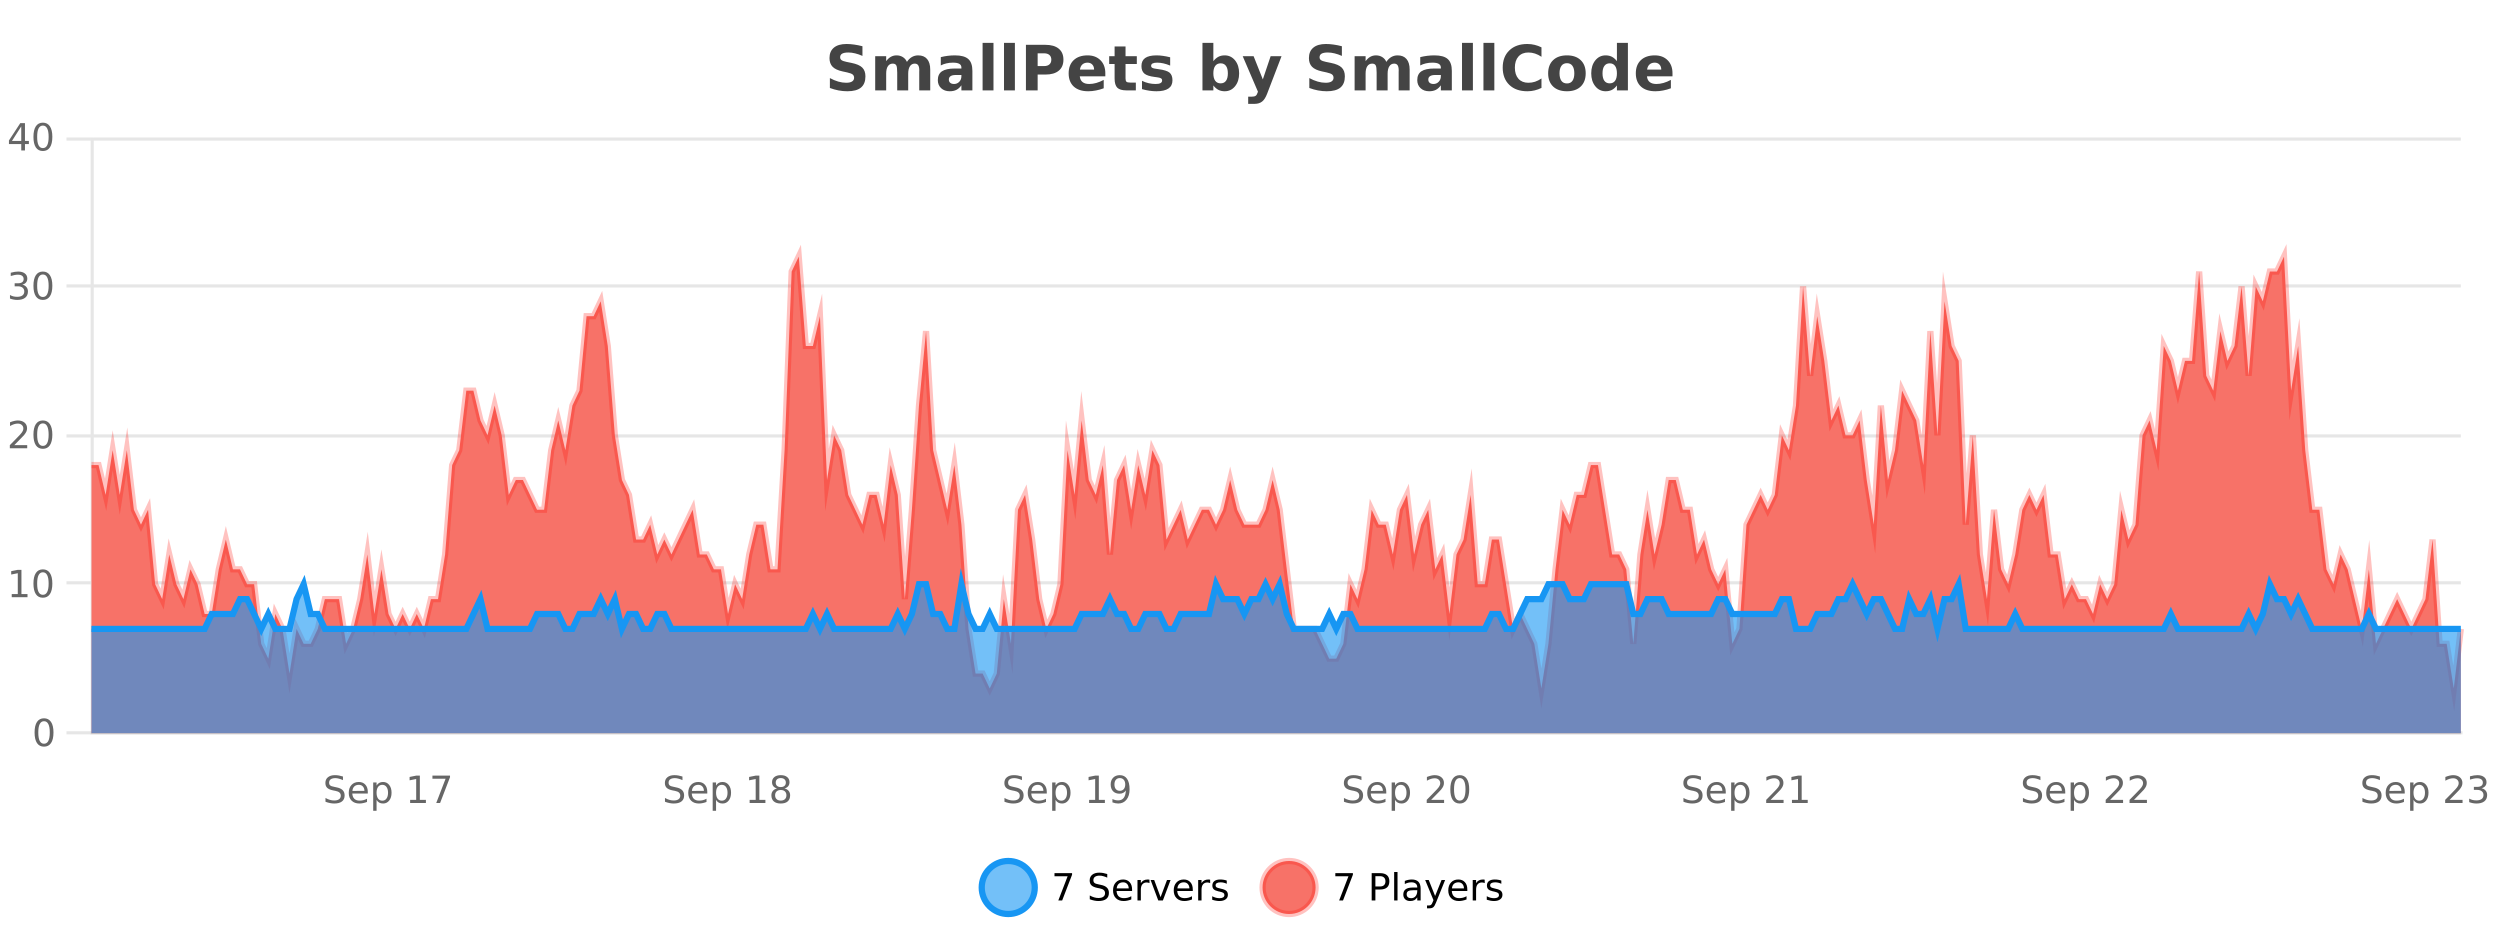 <?xml version="1.0" encoding="UTF-8"?>
<svg xmlns="http://www.w3.org/2000/svg" xmlns:xlink="http://www.w3.org/1999/xlink" width="800pt" height="300pt" viewBox="0 0 800 300" version="1.1">
<defs>
<clipPath id="clip1">
  <path d="M 285 263 L 360 263 L 360 300 L 285 300 Z M 285 263 "/>
</clipPath>
<clipPath id="clip2">
  <path d="M 375 263 L 450 263 L 450 300 L 375 300 Z M 375 263 "/>
</clipPath>
<clipPath id="clip3">
  <path d="M 29.27 82 L 787.465 82 L 787.465 234.602 L 29.27 234.602 Z M 29.27 82 "/>
</clipPath>
<clipPath id="clip4">
  <path d="M 28.27 53 L 788.465 53 L 788.465 235.602 L 28.27 235.602 Z M 28.27 53 "/>
</clipPath>
<clipPath id="clip5">
  <path d="M 29.27 186 L 787.465 186 L 787.465 234.602 L 29.27 234.602 Z M 29.27 186 "/>
</clipPath>
<clipPath id="clip6">
  <path d="M 28.27 158 L 788.465 158 L 788.465 230 L 28.27 230 Z M 28.27 158 "/>
</clipPath>
</defs>
<g id="surface2447471">
<rect x="0" y="0" width="800" height="300" style="fill:rgb(100%,100%,100%);fill-opacity:1;stroke:none;"/>
<path style="fill:none;stroke-width:1;stroke-linecap:butt;stroke-linejoin:miter;stroke:rgb(0%,0%,0%);stroke-opacity:0.098;stroke-miterlimit:10;" d="M 30 234.5 L 787.465 234.5 "/>
<path style="fill:none;stroke-width:1;stroke-linecap:butt;stroke-linejoin:miter;stroke:rgb(0%,0%,0%);stroke-opacity:0.098;stroke-miterlimit:10;" d="M 21.27 234.5 L 29 234.5 "/>
<path style="fill:none;stroke-width:1;stroke-linecap:butt;stroke-linejoin:miter;stroke:rgb(0%,0%,0%);stroke-opacity:0.098;stroke-miterlimit:10;" d="M 30 186.5 L 787.465 186.5 "/>
<path style="fill:none;stroke-width:1;stroke-linecap:butt;stroke-linejoin:miter;stroke:rgb(0%,0%,0%);stroke-opacity:0.098;stroke-miterlimit:10;" d="M 21.27 186.5 L 29 186.5 "/>
<path style="fill:none;stroke-width:1;stroke-linecap:butt;stroke-linejoin:miter;stroke:rgb(0%,0%,0%);stroke-opacity:0.098;stroke-miterlimit:10;" d="M 30 139.5 L 787.465 139.5 "/>
<path style="fill:none;stroke-width:1;stroke-linecap:butt;stroke-linejoin:miter;stroke:rgb(0%,0%,0%);stroke-opacity:0.098;stroke-miterlimit:10;" d="M 21.27 139.5 L 29 139.5 "/>
<path style="fill:none;stroke-width:1;stroke-linecap:butt;stroke-linejoin:miter;stroke:rgb(0%,0%,0%);stroke-opacity:0.098;stroke-miterlimit:10;" d="M 30 91.5 L 787.465 91.5 "/>
<path style="fill:none;stroke-width:1;stroke-linecap:butt;stroke-linejoin:miter;stroke:rgb(0%,0%,0%);stroke-opacity:0.098;stroke-miterlimit:10;" d="M 21.27 91.5 L 29 91.5 "/>
<path style="fill:none;stroke-width:1;stroke-linecap:butt;stroke-linejoin:miter;stroke:rgb(0%,0%,0%);stroke-opacity:0.098;stroke-miterlimit:10;" d="M 30 44.5 L 787.465 44.5 "/>
<path style="fill:none;stroke-width:1;stroke-linecap:butt;stroke-linejoin:miter;stroke:rgb(0%,0%,0%);stroke-opacity:0.098;stroke-miterlimit:10;" d="M 21.27 44.5 L 29 44.5 "/>
<path style=" stroke:none;fill-rule:nonzero;fill:rgb(9.02%,58.824%,95.294%);fill-opacity:0.6;" d="M 331.121 284 C 331.121 288.688 327.324 292.484 322.637 292.484 C 317.953 292.484 314.152 288.688 314.152 284 C 314.152 279.312 317.953 275.516 322.637 275.516 C 327.324 275.516 331.121 279.312 331.121 284 Z M 331.121 284 "/>
<g clip-path="url(#clip1)" clip-rule="nonzero">
<path style="fill:none;stroke-width:2;stroke-linecap:butt;stroke-linejoin:miter;stroke:rgb(9.02%,58.824%,95.294%);stroke-opacity:1;stroke-miterlimit:10;" d="M 331.121 284 C 331.121 288.688 327.324 292.484 322.637 292.484 C 317.953 292.484 314.152 288.688 314.152 284 C 314.152 279.312 317.953 275.516 322.637 275.516 C 327.324 275.516 331.121 279.312 331.121 284 Z M 331.121 284 "/>
</g>
<path style=" stroke:none;fill-rule:nonzero;fill:rgb(0%,0%,0%);fill-opacity:1;" d="M 337.438 279.406 L 343.062 279.406 L 343.062 279.906 L 339.891 288.156 L 338.656 288.156 L 341.641 280.406 L 337.438 280.406 Z M 354.32 279.688 L 354.32 280.844 C 353.871 280.637 353.445 280.48 353.039 280.375 C 352.641 280.262 352.262 280.203 351.898 280.203 C 351.25 280.203 350.75 280.328 350.398 280.578 C 350.055 280.828 349.883 281.188 349.883 281.656 C 349.883 282.043 349.996 282.336 350.227 282.531 C 350.453 282.73 350.898 282.887 351.555 283 L 352.258 283.156 C 353.141 283.324 353.793 283.621 354.211 284.047 C 354.637 284.465 354.852 285.027 354.852 285.734 C 354.852 286.59 354.562 287.234 353.992 287.672 C 353.43 288.109 352.594 288.328 351.492 288.328 C 351.086 288.328 350.648 288.281 350.18 288.188 C 349.711 288.094 349.227 287.953 348.727 287.766 L 348.727 286.547 C 349.203 286.82 349.672 287.023 350.133 287.156 C 350.602 287.293 351.055 287.359 351.492 287.359 C 352.168 287.359 352.688 287.23 353.055 286.969 C 353.43 286.699 353.617 286.32 353.617 285.828 C 353.617 285.402 353.48 285.07 353.211 284.828 C 352.949 284.578 352.516 284.398 351.914 284.281 L 351.195 284.141 C 350.309 283.965 349.668 283.688 349.273 283.312 C 348.887 282.938 348.695 282.418 348.695 281.75 C 348.695 280.969 348.965 280.359 349.508 279.922 C 350.047 279.477 350.797 279.25 351.758 279.25 C 352.172 279.25 352.59 279.289 353.008 279.359 C 353.434 279.434 353.871 279.543 354.32 279.688 Z M 362.266 284.609 L 362.266 285.125 L 357.297 285.125 C 357.348 285.875 357.57 286.445 357.969 286.828 C 358.375 287.215 358.93 287.406 359.641 287.406 C 360.055 287.406 360.457 287.359 360.844 287.266 C 361.238 287.164 361.629 287.008 362.016 286.797 L 362.016 287.828 C 361.617 287.984 361.219 288.105 360.812 288.188 C 360.406 288.281 359.992 288.328 359.578 288.328 C 358.535 288.328 357.707 288.027 357.094 287.422 C 356.477 286.809 356.172 285.98 356.172 284.938 C 356.172 283.867 356.461 283.016 357.047 282.391 C 357.629 281.758 358.41 281.438 359.391 281.438 C 360.273 281.438 360.973 281.727 361.484 282.297 C 362.004 282.859 362.266 283.633 362.266 284.609 Z M 361.188 284.281 C 361.176 283.699 361.008 283.23 360.688 282.875 C 360.363 282.523 359.938 282.344 359.406 282.344 C 358.801 282.344 358.316 282.516 357.953 282.859 C 357.598 283.203 357.395 283.684 357.344 284.297 Z M 367.836 282.594 C 367.711 282.531 367.574 282.484 367.43 282.453 C 367.293 282.414 367.137 282.391 366.961 282.391 C 366.355 282.391 365.887 282.59 365.555 282.984 C 365.23 283.383 365.07 283.953 365.07 284.703 L 365.07 288.156 L 363.992 288.156 L 363.992 281.594 L 365.07 281.594 L 365.07 282.609 C 365.297 282.215 365.594 281.922 365.961 281.734 C 366.324 281.539 366.766 281.438 367.289 281.438 C 367.359 281.438 367.438 281.445 367.523 281.453 C 367.617 281.465 367.715 281.48 367.82 281.5 Z M 368.195 281.594 L 369.336 281.594 L 371.383 287.094 L 373.445 281.594 L 374.586 281.594 L 372.117 288.156 L 370.648 288.156 Z M 381.688 284.609 L 381.688 285.125 L 376.719 285.125 C 376.77 285.875 376.992 286.445 377.391 286.828 C 377.797 287.215 378.352 287.406 379.062 287.406 C 379.477 287.406 379.879 287.359 380.266 287.266 C 380.66 287.164 381.051 287.008 381.438 286.797 L 381.438 287.828 C 381.039 287.984 380.641 288.105 380.234 288.188 C 379.828 288.281 379.414 288.328 379 288.328 C 377.957 288.328 377.129 288.027 376.516 287.422 C 375.898 286.809 375.594 285.98 375.594 284.938 C 375.594 283.867 375.883 283.016 376.469 282.391 C 377.051 281.758 377.832 281.438 378.812 281.438 C 379.695 281.438 380.395 281.727 380.906 282.297 C 381.426 282.859 381.688 283.633 381.688 284.609 Z M 380.609 284.281 C 380.598 283.699 380.43 283.23 380.109 282.875 C 379.785 282.523 379.359 282.344 378.828 282.344 C 378.223 282.344 377.738 282.516 377.375 282.859 C 377.02 283.203 376.816 283.684 376.766 284.297 Z M 387.258 282.594 C 387.133 282.531 386.996 282.484 386.852 282.453 C 386.715 282.414 386.559 282.391 386.383 282.391 C 385.777 282.391 385.309 282.59 384.977 282.984 C 384.652 283.383 384.492 283.953 384.492 284.703 L 384.492 288.156 L 383.414 288.156 L 383.414 281.594 L 384.492 281.594 L 384.492 282.609 C 384.719 282.215 385.016 281.922 385.383 281.734 C 385.746 281.539 386.188 281.438 386.711 281.438 C 386.781 281.438 386.859 281.445 386.945 281.453 C 387.039 281.465 387.137 281.48 387.242 281.5 Z M 392.562 281.781 L 392.562 282.812 C 392.258 282.656 391.941 282.543 391.609 282.469 C 391.285 282.387 390.945 282.344 390.594 282.344 C 390.062 282.344 389.66 282.43 389.391 282.594 C 389.117 282.75 388.984 282.996 388.984 283.328 C 388.984 283.578 389.078 283.777 389.266 283.922 C 389.461 284.059 389.852 284.188 390.438 284.312 L 390.797 284.406 C 391.566 284.562 392.113 284.793 392.438 285.094 C 392.758 285.398 392.922 285.812 392.922 286.344 C 392.922 286.961 392.676 287.445 392.188 287.797 C 391.707 288.152 391.047 288.328 390.203 288.328 C 389.848 288.328 389.477 288.289 389.094 288.219 C 388.719 288.156 388.32 288.059 387.906 287.922 L 387.906 286.797 C 388.301 287.008 388.691 287.164 389.078 287.266 C 389.461 287.371 389.848 287.422 390.234 287.422 C 390.734 287.422 391.117 287.34 391.391 287.172 C 391.672 286.996 391.812 286.746 391.812 286.422 C 391.812 286.133 391.711 285.906 391.516 285.75 C 391.316 285.594 390.883 285.445 390.219 285.297 L 389.844 285.219 C 389.176 285.074 388.691 284.855 388.391 284.562 C 388.098 284.273 387.953 283.875 387.953 283.375 C 387.953 282.75 388.172 282.273 388.609 281.938 C 389.047 281.605 389.664 281.438 390.469 281.438 C 390.863 281.438 391.238 281.469 391.594 281.531 C 391.945 281.586 392.27 281.668 392.562 281.781 Z M 332.637 277.016 "/>
<path style=" stroke:none;fill-rule:nonzero;fill:rgb(96.863%,44.706%,40.784%);fill-opacity:1;" d="M 420.988 284 C 420.988 288.688 417.191 292.484 412.504 292.484 C 407.82 292.484 404.02 288.688 404.02 284 C 404.02 279.312 407.82 275.516 412.504 275.516 C 417.191 275.516 420.988 279.312 420.988 284 Z M 420.988 284 "/>
<g clip-path="url(#clip2)" clip-rule="nonzero">
<path style="fill:none;stroke-width:2;stroke-linecap:butt;stroke-linejoin:miter;stroke:rgb(100%,4.706%,0%);stroke-opacity:0.247;stroke-miterlimit:10;" d="M 420.988 284 C 420.988 288.688 417.191 292.484 412.504 292.484 C 407.82 292.484 404.02 288.688 404.02 284 C 404.02 279.312 407.82 275.516 412.504 275.516 C 417.191 275.516 420.988 279.312 420.988 284 Z M 420.988 284 "/>
</g>
<path style=" stroke:none;fill-rule:nonzero;fill:rgb(0%,0%,0%);fill-opacity:1;" d="M 427.305 279.406 L 432.93 279.406 L 432.93 279.906 L 429.758 288.156 L 428.523 288.156 L 431.508 280.406 L 427.305 280.406 Z M 440.125 280.375 L 440.125 283.672 L 441.609 283.672 C 442.16 283.672 442.586 283.531 442.891 283.25 C 443.191 282.961 443.344 282.547 443.344 282.016 C 443.344 281.496 443.191 281.094 442.891 280.812 C 442.586 280.523 442.16 280.375 441.609 280.375 Z M 438.938 279.406 L 441.609 279.406 C 442.598 279.406 443.344 279.633 443.844 280.078 C 444.344 280.516 444.594 281.164 444.594 282.016 C 444.594 282.883 444.344 283.539 443.844 283.984 C 443.344 284.422 442.598 284.641 441.609 284.641 L 440.125 284.641 L 440.125 288.156 L 438.938 288.156 Z M 446.129 279.031 L 447.207 279.031 L 447.207 288.156 L 446.129 288.156 Z M 452.445 284.859 C 451.578 284.859 450.977 284.961 450.633 285.156 C 450.297 285.355 450.133 285.695 450.133 286.172 C 450.133 286.559 450.258 286.867 450.508 287.094 C 450.766 287.312 451.109 287.422 451.539 287.422 C 452.141 287.422 452.621 287.215 452.977 286.797 C 453.34 286.371 453.523 285.805 453.523 285.094 L 453.523 284.859 Z M 454.602 284.406 L 454.602 288.156 L 453.523 288.156 L 453.523 287.156 C 453.273 287.555 452.965 287.852 452.602 288.047 C 452.234 288.234 451.789 288.328 451.258 288.328 C 450.578 288.328 450.043 288.141 449.648 287.766 C 449.25 287.383 449.055 286.875 449.055 286.25 C 449.055 285.512 449.297 284.953 449.789 284.578 C 450.289 284.203 451.027 284.016 452.008 284.016 L 453.523 284.016 L 453.523 283.906 C 453.523 283.406 453.355 283.023 453.023 282.75 C 452.699 282.48 452.246 282.344 451.664 282.344 C 451.289 282.344 450.918 282.391 450.555 282.484 C 450.199 282.578 449.859 282.715 449.539 282.891 L 449.539 281.891 C 449.934 281.734 450.312 281.621 450.68 281.547 C 451.055 281.477 451.418 281.438 451.773 281.438 C 452.719 281.438 453.43 281.684 453.898 282.172 C 454.367 282.664 454.602 283.406 454.602 284.406 Z M 459.551 288.766 C 459.246 289.547 458.949 290.055 458.66 290.297 C 458.367 290.535 457.98 290.656 457.504 290.656 L 456.645 290.656 L 456.645 289.75 L 457.27 289.75 C 457.57 289.75 457.801 289.676 457.957 289.531 C 458.121 289.395 458.305 289.066 458.504 288.547 L 458.707 288.047 L 456.051 281.594 L 457.191 281.594 L 459.238 286.719 L 461.301 281.594 L 462.441 281.594 Z M 469.543 284.609 L 469.543 285.125 L 464.574 285.125 C 464.625 285.875 464.848 286.445 465.246 286.828 C 465.652 287.215 466.207 287.406 466.918 287.406 C 467.332 287.406 467.734 287.359 468.121 287.266 C 468.516 287.164 468.906 287.008 469.293 286.797 L 469.293 287.828 C 468.895 287.984 468.496 288.105 468.09 288.188 C 467.684 288.281 467.27 288.328 466.855 288.328 C 465.812 288.328 464.984 288.027 464.371 287.422 C 463.754 286.809 463.449 285.98 463.449 284.938 C 463.449 283.867 463.738 283.016 464.324 282.391 C 464.906 281.758 465.688 281.438 466.668 281.438 C 467.551 281.438 468.25 281.727 468.762 282.297 C 469.281 282.859 469.543 283.633 469.543 284.609 Z M 468.465 284.281 C 468.453 283.699 468.285 283.23 467.965 282.875 C 467.641 282.523 467.215 282.344 466.684 282.344 C 466.078 282.344 465.594 282.516 465.23 282.859 C 464.875 283.203 464.672 283.684 464.621 284.297 Z M 475.113 282.594 C 474.988 282.531 474.852 282.484 474.707 282.453 C 474.57 282.414 474.414 282.391 474.238 282.391 C 473.633 282.391 473.164 282.59 472.832 282.984 C 472.508 283.383 472.348 283.953 472.348 284.703 L 472.348 288.156 L 471.27 288.156 L 471.27 281.594 L 472.348 281.594 L 472.348 282.609 C 472.574 282.215 472.871 281.922 473.238 281.734 C 473.602 281.539 474.043 281.438 474.566 281.438 C 474.637 281.438 474.715 281.445 474.801 281.453 C 474.895 281.465 474.992 281.48 475.098 281.5 Z M 480.422 281.781 L 480.422 282.812 C 480.117 282.656 479.801 282.543 479.469 282.469 C 479.145 282.387 478.805 282.344 478.453 282.344 C 477.922 282.344 477.52 282.43 477.25 282.594 C 476.977 282.75 476.844 282.996 476.844 283.328 C 476.844 283.578 476.938 283.777 477.125 283.922 C 477.32 284.059 477.711 284.188 478.297 284.312 L 478.656 284.406 C 479.426 284.562 479.973 284.793 480.297 285.094 C 480.617 285.398 480.781 285.812 480.781 286.344 C 480.781 286.961 480.535 287.445 480.047 287.797 C 479.566 288.152 478.906 288.328 478.062 288.328 C 477.707 288.328 477.336 288.289 476.953 288.219 C 476.578 288.156 476.18 288.059 475.766 287.922 L 475.766 286.797 C 476.16 287.008 476.551 287.164 476.938 287.266 C 477.32 287.371 477.707 287.422 478.094 287.422 C 478.594 287.422 478.977 287.34 479.25 287.172 C 479.531 286.996 479.672 286.746 479.672 286.422 C 479.672 286.133 479.57 285.906 479.375 285.75 C 479.176 285.594 478.742 285.445 478.078 285.297 L 477.703 285.219 C 477.035 285.074 476.551 284.855 476.25 284.562 C 475.957 284.273 475.812 283.875 475.812 283.375 C 475.812 282.75 476.031 282.273 476.469 281.938 C 476.906 281.605 477.523 281.438 478.328 281.438 C 478.723 281.438 479.098 281.469 479.453 281.531 C 479.805 281.586 480.129 281.668 480.422 281.781 Z M 422.504 277.016 "/>
<path style=" stroke:none;fill-rule:nonzero;fill:rgb(26.667%,26.667%,26.667%);fill-opacity:1;" d="M 275.984 14.797 L 275.984 17.891 C 275.18 17.527 274.398 17.258 273.641 17.078 C 272.879 16.891 272.16 16.797 271.484 16.797 C 270.586 16.797 269.922 16.922 269.484 17.172 C 269.055 17.422 268.844 17.809 268.844 18.328 C 268.844 18.715 268.988 19.016 269.281 19.234 C 269.57 19.453 270.098 19.641 270.859 19.797 L 272.453 20.125 C 274.078 20.449 275.227 20.945 275.906 21.609 C 276.594 22.277 276.938 23.219 276.938 24.438 C 276.938 26.043 276.457 27.242 275.5 28.031 C 274.551 28.812 273.098 29.203 271.141 29.203 C 270.211 29.203 269.281 29.113 268.344 28.938 C 267.414 28.762 266.488 28.5 265.562 28.156 L 265.562 24.984 C 266.488 25.484 267.383 25.859 268.25 26.109 C 269.125 26.359 269.969 26.484 270.781 26.484 C 271.602 26.484 272.227 26.352 272.656 26.078 C 273.094 25.797 273.312 25.402 273.312 24.891 C 273.312 24.445 273.16 24.094 272.859 23.844 C 272.566 23.594 271.977 23.371 271.094 23.172 L 269.641 22.859 C 268.18 22.547 267.113 22.055 266.438 21.375 C 265.77 20.688 265.438 19.762 265.438 18.594 C 265.438 17.148 265.906 16.031 266.844 15.25 C 267.781 14.469 269.129 14.078 270.891 14.078 C 271.691 14.078 272.516 14.141 273.359 14.266 C 274.203 14.383 275.078 14.559 275.984 14.797 Z M 290.219 19.797 C 290.664 19.121 291.191 18.605 291.797 18.25 C 292.41 17.898 293.082 17.719 293.812 17.719 C 295.062 17.719 296.016 18.109 296.672 18.891 C 297.336 19.664 297.672 20.789 297.672 22.266 L 297.672 28.922 L 294.156 28.922 L 294.156 23.219 C 294.156 23.137 294.156 23.047 294.156 22.953 C 294.164 22.859 294.172 22.73 294.172 22.562 C 294.172 21.793 294.055 21.234 293.828 20.891 C 293.598 20.539 293.227 20.359 292.719 20.359 C 292.062 20.359 291.551 20.637 291.188 21.188 C 290.82 21.73 290.633 22.516 290.625 23.547 L 290.625 28.922 L 287.109 28.922 L 287.109 23.219 C 287.109 22.012 287.004 21.234 286.797 20.891 C 286.586 20.539 286.219 20.359 285.688 20.359 C 285.008 20.359 284.488 20.637 284.125 21.188 C 283.758 21.73 283.578 22.516 283.578 23.547 L 283.578 28.922 L 280.062 28.922 L 280.062 17.984 L 283.578 17.984 L 283.578 19.578 C 284.016 18.965 284.508 18.5 285.062 18.188 C 285.613 17.875 286.227 17.719 286.906 17.719 C 287.656 17.719 288.32 17.902 288.906 18.266 C 289.488 18.633 289.926 19.141 290.219 19.797 Z M 305.82 24 C 305.09 24 304.543 24.125 304.18 24.375 C 303.812 24.617 303.633 24.98 303.633 25.469 C 303.633 25.906 303.777 26.25 304.07 26.5 C 304.371 26.75 304.781 26.875 305.305 26.875 C 305.961 26.875 306.512 26.641 306.961 26.172 C 307.418 25.703 307.648 25.117 307.648 24.406 L 307.648 24 Z M 311.164 22.688 L 311.164 28.922 L 307.648 28.922 L 307.648 27.297 C 307.18 27.965 306.648 28.449 306.055 28.75 C 305.469 29.051 304.758 29.203 303.914 29.203 C 302.789 29.203 301.871 28.875 301.164 28.219 C 300.453 27.555 300.102 26.695 300.102 25.641 C 300.102 24.359 300.539 23.422 301.414 22.828 C 302.297 22.227 303.688 21.922 305.586 21.922 L 307.648 21.922 L 307.648 21.641 C 307.648 21.09 307.43 20.688 306.992 20.438 C 306.555 20.18 305.871 20.047 304.945 20.047 C 304.195 20.047 303.496 20.125 302.852 20.281 C 302.203 20.43 301.605 20.648 301.055 20.938 L 301.055 18.281 C 301.805 18.094 302.555 17.953 303.305 17.859 C 304.062 17.766 304.824 17.719 305.586 17.719 C 307.555 17.719 308.977 18.109 309.852 18.891 C 310.727 19.664 311.164 20.93 311.164 22.688 Z M 314.43 13.719 L 317.914 13.719 L 317.914 28.922 L 314.43 28.922 Z M 321.281 13.719 L 324.766 13.719 L 324.766 28.922 L 321.281 28.922 Z M 328.297 14.344 L 334.531 14.344 C 336.383 14.344 337.805 14.758 338.797 15.578 C 339.797 16.402 340.297 17.574 340.297 19.094 C 340.297 20.625 339.797 21.805 338.797 22.625 C 337.805 23.449 336.383 23.859 334.531 23.859 L 332.047 23.859 L 332.047 28.922 L 328.297 28.922 Z M 332.047 17.062 L 332.047 21.141 L 334.125 21.141 C 334.852 21.141 335.414 20.965 335.812 20.609 C 336.219 20.258 336.422 19.75 336.422 19.094 C 336.422 18.449 336.219 17.949 335.812 17.594 C 335.414 17.242 334.852 17.062 334.125 17.062 Z M 353.703 23.422 L 353.703 24.422 L 345.531 24.422 C 345.613 25.246 345.91 25.859 346.422 26.266 C 346.93 26.672 347.641 26.875 348.547 26.875 C 349.285 26.875 350.039 26.766 350.812 26.547 C 351.582 26.328 352.375 26 353.188 25.562 L 353.188 28.25 C 352.363 28.562 351.535 28.797 350.703 28.953 C 349.879 29.117 349.055 29.203 348.234 29.203 C 346.254 29.203 344.711 28.703 343.609 27.703 C 342.516 26.695 341.969 25.281 341.969 23.469 C 341.969 21.68 342.504 20.273 343.578 19.25 C 344.66 18.23 346.145 17.719 348.031 17.719 C 349.75 17.719 351.125 18.242 352.156 19.281 C 353.188 20.312 353.703 21.695 353.703 23.422 Z M 350.109 22.266 C 350.109 21.602 349.914 21.062 349.531 20.656 C 349.145 20.25 348.641 20.047 348.016 20.047 C 347.336 20.047 346.785 20.242 346.359 20.625 C 345.941 21 345.68 21.547 345.578 22.266 Z M 360.172 14.875 L 360.172 17.984 L 363.781 17.984 L 363.781 20.484 L 360.172 20.484 L 360.172 25.125 C 360.172 25.637 360.27 25.98 360.469 26.156 C 360.676 26.336 361.078 26.422 361.672 26.422 L 363.469 26.422 L 363.469 28.922 L 360.469 28.922 C 359.094 28.922 358.113 28.637 357.531 28.062 C 356.957 27.48 356.672 26.5 356.672 25.125 L 356.672 20.484 L 354.938 20.484 L 354.938 17.984 L 356.672 17.984 L 356.672 14.875 Z M 374.453 18.328 L 374.453 20.984 C 373.711 20.672 372.992 20.438 372.297 20.281 C 371.598 20.125 370.938 20.047 370.312 20.047 C 369.656 20.047 369.164 20.133 368.844 20.297 C 368.52 20.465 368.359 20.719 368.359 21.062 C 368.359 21.344 368.477 21.559 368.719 21.703 C 368.969 21.852 369.406 21.961 370.031 22.031 L 370.656 22.125 C 372.445 22.355 373.648 22.73 374.266 23.25 C 374.879 23.773 375.188 24.59 375.188 25.703 C 375.188 26.871 374.754 27.746 373.891 28.328 C 373.035 28.914 371.758 29.203 370.062 29.203 C 369.332 29.203 368.582 29.145 367.812 29.031 C 367.039 28.918 366.25 28.746 365.438 28.516 L 365.438 25.859 C 366.133 26.203 366.848 26.461 367.578 26.625 C 368.305 26.793 369.051 26.875 369.812 26.875 C 370.5 26.875 371.016 26.781 371.359 26.594 C 371.703 26.406 371.875 26.125 371.875 25.75 C 371.875 25.438 371.754 25.211 371.516 25.062 C 371.273 24.906 370.801 24.789 370.094 24.703 L 369.484 24.625 C 367.922 24.43 366.828 24.07 366.203 23.547 C 365.578 23.016 365.266 22.215 365.266 21.141 C 365.266 19.984 365.66 19.125 366.453 18.562 C 367.254 18 368.473 17.719 370.109 17.719 C 370.754 17.719 371.43 17.773 372.141 17.875 C 372.848 17.969 373.617 18.121 374.453 18.328 Z M 390.602 26.672 C 391.352 26.672 391.922 26.402 392.32 25.859 C 392.715 25.309 392.914 24.512 392.914 23.469 C 392.914 22.43 392.715 21.637 392.32 21.094 C 391.922 20.543 391.352 20.266 390.602 20.266 C 389.852 20.266 389.273 20.543 388.867 21.094 C 388.469 21.637 388.273 22.43 388.273 23.469 C 388.273 24.5 388.469 25.293 388.867 25.844 C 389.273 26.398 389.852 26.672 390.602 26.672 Z M 388.273 19.578 C 388.762 18.945 389.297 18.477 389.883 18.172 C 390.465 17.871 391.137 17.719 391.898 17.719 C 393.25 17.719 394.359 18.258 395.227 19.328 C 396.09 20.402 396.523 21.781 396.523 23.469 C 396.523 25.148 396.09 26.523 395.227 27.594 C 394.359 28.668 393.25 29.203 391.898 29.203 C 391.137 29.203 390.465 29.051 389.883 28.75 C 389.297 28.449 388.762 27.98 388.273 27.344 L 388.273 28.922 L 384.789 28.922 L 384.789 13.719 L 388.273 13.719 Z M 397.668 17.984 L 401.152 17.984 L 404.105 25.406 L 406.605 17.984 L 410.09 17.984 L 405.496 29.953 C 405.035 31.172 404.496 32.02 403.871 32.5 C 403.254 32.988 402.449 33.234 401.449 33.234 L 399.418 33.234 L 399.418 30.938 L 400.512 30.938 C 401.105 30.938 401.535 30.844 401.809 30.656 C 402.078 30.469 402.285 30.129 402.434 29.641 L 402.543 29.344 Z M 429.402 14.797 L 429.402 17.891 C 428.598 17.527 427.816 17.258 427.059 17.078 C 426.297 16.891 425.578 16.797 424.902 16.797 C 424.004 16.797 423.34 16.922 422.902 17.172 C 422.473 17.422 422.262 17.809 422.262 18.328 C 422.262 18.715 422.406 19.016 422.699 19.234 C 422.988 19.453 423.516 19.641 424.277 19.797 L 425.871 20.125 C 427.496 20.449 428.645 20.945 429.324 21.609 C 430.012 22.277 430.355 23.219 430.355 24.438 C 430.355 26.043 429.875 27.242 428.918 28.031 C 427.969 28.812 426.516 29.203 424.559 29.203 C 423.629 29.203 422.699 29.113 421.762 28.938 C 420.832 28.762 419.906 28.5 418.98 28.156 L 418.98 24.984 C 419.906 25.484 420.801 25.859 421.668 26.109 C 422.543 26.359 423.387 26.484 424.199 26.484 C 425.02 26.484 425.645 26.352 426.074 26.078 C 426.512 25.797 426.73 25.402 426.73 24.891 C 426.73 24.445 426.578 24.094 426.277 23.844 C 425.984 23.594 425.395 23.371 424.512 23.172 L 423.059 22.859 C 421.598 22.547 420.531 22.055 419.855 21.375 C 419.188 20.688 418.855 19.762 418.855 18.594 C 418.855 17.148 419.324 16.031 420.262 15.25 C 421.199 14.469 422.547 14.078 424.309 14.078 C 425.109 14.078 425.934 14.141 426.777 14.266 C 427.621 14.383 428.496 14.559 429.402 14.797 Z M 443.633 19.797 C 444.078 19.121 444.605 18.605 445.211 18.25 C 445.824 17.898 446.496 17.719 447.227 17.719 C 448.477 17.719 449.43 18.109 450.086 18.891 C 450.75 19.664 451.086 20.789 451.086 22.266 L 451.086 28.922 L 447.57 28.922 L 447.57 23.219 C 447.57 23.137 447.57 23.047 447.57 22.953 C 447.578 22.859 447.586 22.73 447.586 22.562 C 447.586 21.793 447.469 21.234 447.242 20.891 C 447.012 20.539 446.641 20.359 446.133 20.359 C 445.477 20.359 444.965 20.637 444.602 21.188 C 444.234 21.73 444.047 22.516 444.039 23.547 L 444.039 28.922 L 440.523 28.922 L 440.523 23.219 C 440.523 22.012 440.418 21.234 440.211 20.891 C 440 20.539 439.633 20.359 439.102 20.359 C 438.422 20.359 437.902 20.637 437.539 21.188 C 437.172 21.73 436.992 22.516 436.992 23.547 L 436.992 28.922 L 433.477 28.922 L 433.477 17.984 L 436.992 17.984 L 436.992 19.578 C 437.43 18.965 437.922 18.5 438.477 18.188 C 439.027 17.875 439.641 17.719 440.32 17.719 C 441.07 17.719 441.734 17.902 442.32 18.266 C 442.902 18.633 443.34 19.141 443.633 19.797 Z M 459.242 24 C 458.512 24 457.965 24.125 457.602 24.375 C 457.234 24.617 457.055 24.98 457.055 25.469 C 457.055 25.906 457.199 26.25 457.492 26.5 C 457.793 26.75 458.203 26.875 458.727 26.875 C 459.383 26.875 459.934 26.641 460.383 26.172 C 460.84 25.703 461.07 25.117 461.07 24.406 L 461.07 24 Z M 464.586 22.688 L 464.586 28.922 L 461.07 28.922 L 461.07 27.297 C 460.602 27.965 460.07 28.449 459.477 28.75 C 458.891 29.051 458.18 29.203 457.336 29.203 C 456.211 29.203 455.293 28.875 454.586 28.219 C 453.875 27.555 453.523 26.695 453.523 25.641 C 453.523 24.359 453.961 23.422 454.836 22.828 C 455.719 22.227 457.109 21.922 459.008 21.922 L 461.07 21.922 L 461.07 21.641 C 461.07 21.09 460.852 20.688 460.414 20.438 C 459.977 20.18 459.293 20.047 458.367 20.047 C 457.617 20.047 456.918 20.125 456.273 20.281 C 455.625 20.43 455.027 20.648 454.477 20.938 L 454.477 18.281 C 455.227 18.094 455.977 17.953 456.727 17.859 C 457.484 17.766 458.246 17.719 459.008 17.719 C 460.977 17.719 462.398 18.109 463.273 18.891 C 464.148 19.664 464.586 20.93 464.586 22.688 Z M 467.844 13.719 L 471.328 13.719 L 471.328 28.922 L 467.844 28.922 Z M 474.703 13.719 L 478.188 13.719 L 478.188 28.922 L 474.703 28.922 Z M 493.273 28.125 C 492.574 28.48 491.852 28.746 491.102 28.922 C 490.359 29.109 489.578 29.203 488.758 29.203 C 486.328 29.203 484.406 28.527 482.992 27.172 C 481.574 25.809 480.867 23.965 480.867 21.641 C 480.867 19.32 481.574 17.48 482.992 16.125 C 484.406 14.762 486.328 14.078 488.758 14.078 C 489.578 14.078 490.359 14.172 491.102 14.359 C 491.852 14.539 492.574 14.805 493.273 15.156 L 493.273 18.172 C 492.574 17.703 491.887 17.359 491.211 17.141 C 490.531 16.914 489.82 16.797 489.07 16.797 C 487.727 16.797 486.668 17.23 485.898 18.094 C 485.137 18.949 484.758 20.133 484.758 21.641 C 484.758 23.152 485.137 24.34 485.898 25.203 C 486.668 26.059 487.727 26.484 489.07 26.484 C 489.82 26.484 490.531 26.375 491.211 26.156 C 491.887 25.93 492.574 25.578 493.273 25.109 Z M 501.438 20.219 C 500.656 20.219 500.062 20.5 499.656 21.062 C 499.25 21.617 499.047 22.418 499.047 23.469 C 499.047 24.512 499.25 25.312 499.656 25.875 C 500.062 26.43 500.656 26.703 501.438 26.703 C 502.195 26.703 502.773 26.43 503.172 25.875 C 503.578 25.312 503.781 24.512 503.781 23.469 C 503.781 22.418 503.578 21.617 503.172 21.062 C 502.773 20.5 502.195 20.219 501.438 20.219 Z M 501.438 17.719 C 503.312 17.719 504.773 18.23 505.828 19.25 C 506.891 20.262 507.422 21.668 507.422 23.469 C 507.422 25.262 506.891 26.668 505.828 27.688 C 504.773 28.699 503.312 29.203 501.438 29.203 C 499.539 29.203 498.062 28.699 497 27.688 C 495.938 26.668 495.406 25.262 495.406 23.469 C 495.406 21.668 495.938 20.262 497 19.25 C 498.062 18.23 499.539 17.719 501.438 17.719 Z M 517.414 19.578 L 517.414 13.719 L 520.93 13.719 L 520.93 28.922 L 517.414 28.922 L 517.414 27.344 C 516.934 27.992 516.402 28.465 515.82 28.766 C 515.234 29.055 514.562 29.203 513.805 29.203 C 512.461 29.203 511.355 28.668 510.492 27.594 C 509.625 26.523 509.195 25.148 509.195 23.469 C 509.195 21.781 509.625 20.402 510.492 19.328 C 511.355 18.258 512.461 17.719 513.805 17.719 C 514.562 17.719 515.234 17.871 515.82 18.172 C 516.402 18.477 516.934 18.945 517.414 19.578 Z M 515.102 26.672 C 515.852 26.672 516.422 26.402 516.82 25.859 C 517.215 25.309 517.414 24.512 517.414 23.469 C 517.414 22.43 517.215 21.637 516.82 21.094 C 516.422 20.543 515.852 20.266 515.102 20.266 C 514.359 20.266 513.793 20.543 513.398 21.094 C 513 21.637 512.805 22.43 512.805 23.469 C 512.805 24.512 513 25.309 513.398 25.859 C 513.793 26.402 514.359 26.672 515.102 26.672 Z M 535.195 23.422 L 535.195 24.422 L 527.023 24.422 C 527.105 25.246 527.402 25.859 527.914 26.266 C 528.422 26.672 529.133 26.875 530.039 26.875 C 530.777 26.875 531.531 26.766 532.305 26.547 C 533.074 26.328 533.867 26 534.68 25.562 L 534.68 28.25 C 533.855 28.562 533.027 28.797 532.195 28.953 C 531.371 29.117 530.547 29.203 529.727 29.203 C 527.746 29.203 526.203 28.703 525.102 27.703 C 524.008 26.695 523.461 25.281 523.461 23.469 C 523.461 21.68 523.996 20.273 525.07 19.25 C 526.152 18.23 527.637 17.719 529.523 17.719 C 531.242 17.719 532.617 18.242 533.648 19.281 C 534.68 20.312 535.195 21.695 535.195 23.422 Z M 531.602 22.266 C 531.602 21.602 531.406 21.062 531.023 20.656 C 530.637 20.25 530.133 20.047 529.508 20.047 C 528.828 20.047 528.277 20.242 527.852 20.625 C 527.434 21 527.172 21.547 527.07 22.266 Z M 264 10.359 "/>
<path style="fill:none;stroke-width:1;stroke-linecap:butt;stroke-linejoin:miter;stroke:rgb(0%,0%,0%);stroke-opacity:0.098;stroke-miterlimit:10;" d="M 29 234.5 L 788 234.5 "/>
<path style=" stroke:none;fill-rule:nonzero;fill:rgb(40%,40%,40%);fill-opacity:1;" d="M 109.75 248.484 L 109.75 249.641 C 109.301 249.434 108.875 249.277 108.469 249.172 C 108.07 249.059 107.691 249 107.328 249 C 106.68 249 106.18 249.125 105.828 249.375 C 105.484 249.625 105.312 249.984 105.312 250.453 C 105.312 250.84 105.426 251.133 105.656 251.328 C 105.883 251.527 106.328 251.684 106.984 251.797 L 107.688 251.953 C 108.57 252.121 109.223 252.418 109.641 252.844 C 110.066 253.262 110.281 253.824 110.281 254.531 C 110.281 255.387 109.992 256.031 109.422 256.469 C 108.859 256.906 108.023 257.125 106.922 257.125 C 106.516 257.125 106.078 257.078 105.609 256.984 C 105.141 256.891 104.656 256.75 104.156 256.562 L 104.156 255.344 C 104.633 255.617 105.102 255.82 105.562 255.953 C 106.031 256.09 106.484 256.156 106.922 256.156 C 107.598 256.156 108.117 256.027 108.484 255.766 C 108.859 255.496 109.047 255.117 109.047 254.625 C 109.047 254.199 108.91 253.867 108.641 253.625 C 108.379 253.375 107.945 253.195 107.344 253.078 L 106.625 252.938 C 105.738 252.762 105.098 252.484 104.703 252.109 C 104.316 251.734 104.125 251.215 104.125 250.547 C 104.125 249.766 104.395 249.156 104.938 248.719 C 105.477 248.273 106.227 248.047 107.188 248.047 C 107.602 248.047 108.02 248.086 108.438 248.156 C 108.863 248.23 109.301 248.34 109.75 248.484 Z M 117.695 253.406 L 117.695 253.922 L 112.727 253.922 C 112.777 254.672 113 255.242 113.398 255.625 C 113.805 256.012 114.359 256.203 115.07 256.203 C 115.484 256.203 115.887 256.156 116.273 256.062 C 116.668 255.961 117.059 255.805 117.445 255.594 L 117.445 256.625 C 117.047 256.781 116.648 256.902 116.242 256.984 C 115.836 257.078 115.422 257.125 115.008 257.125 C 113.965 257.125 113.137 256.824 112.523 256.219 C 111.906 255.605 111.602 254.777 111.602 253.734 C 111.602 252.664 111.891 251.812 112.477 251.188 C 113.059 250.555 113.84 250.234 114.82 250.234 C 115.703 250.234 116.402 250.523 116.914 251.094 C 117.434 251.656 117.695 252.43 117.695 253.406 Z M 116.617 253.078 C 116.605 252.496 116.438 252.027 116.117 251.672 C 115.793 251.32 115.367 251.141 114.836 251.141 C 114.23 251.141 113.746 251.312 113.383 251.656 C 113.027 252 112.824 252.48 112.773 253.094 Z M 120.5 255.969 L 120.5 259.453 L 119.422 259.453 L 119.422 250.391 L 120.5 250.391 L 120.5 251.391 C 120.727 250.996 121.016 250.703 121.359 250.516 C 121.703 250.328 122.113 250.234 122.594 250.234 C 123.395 250.234 124.047 250.555 124.547 251.188 C 125.047 251.812 125.297 252.641 125.297 253.672 C 125.297 254.703 125.047 255.539 124.547 256.172 C 124.047 256.809 123.395 257.125 122.594 257.125 C 122.113 257.125 121.703 257.031 121.359 256.844 C 121.016 256.648 120.727 256.355 120.5 255.969 Z M 124.172 253.672 C 124.172 252.883 124.004 252.262 123.672 251.812 C 123.348 251.367 122.906 251.141 122.344 251.141 C 121.77 251.141 121.316 251.367 120.984 251.812 C 120.66 252.262 120.5 252.883 120.5 253.672 C 120.5 254.465 120.66 255.09 120.984 255.547 C 121.316 255.996 121.77 256.219 122.344 256.219 C 122.906 256.219 123.348 255.996 123.672 255.547 C 124.004 255.09 124.172 254.465 124.172 253.672 Z M 131.242 255.953 L 133.18 255.953 L 133.18 249.281 L 131.07 249.703 L 131.07 248.625 L 133.164 248.203 L 134.352 248.203 L 134.352 255.953 L 136.289 255.953 L 136.289 256.953 L 131.242 256.953 Z M 138.379 248.203 L 144.004 248.203 L 144.004 248.703 L 140.832 256.953 L 139.598 256.953 L 142.582 249.203 L 138.379 249.203 Z M 103.328 245.816 "/>
<path style=" stroke:none;fill-rule:nonzero;fill:rgb(40%,40%,40%);fill-opacity:1;" d="M 218.387 248.484 L 218.387 249.641 C 217.938 249.434 217.512 249.277 217.105 249.172 C 216.707 249.059 216.328 249 215.965 249 C 215.316 249 214.816 249.125 214.465 249.375 C 214.121 249.625 213.949 249.984 213.949 250.453 C 213.949 250.84 214.062 251.133 214.293 251.328 C 214.52 251.527 214.965 251.684 215.621 251.797 L 216.324 251.953 C 217.207 252.121 217.859 252.418 218.277 252.844 C 218.703 253.262 218.918 253.824 218.918 254.531 C 218.918 255.387 218.629 256.031 218.059 256.469 C 217.496 256.906 216.66 257.125 215.559 257.125 C 215.152 257.125 214.715 257.078 214.246 256.984 C 213.777 256.891 213.293 256.75 212.793 256.562 L 212.793 255.344 C 213.27 255.617 213.738 255.82 214.199 255.953 C 214.668 256.09 215.121 256.156 215.559 256.156 C 216.234 256.156 216.754 256.027 217.121 255.766 C 217.496 255.496 217.684 255.117 217.684 254.625 C 217.684 254.199 217.547 253.867 217.277 253.625 C 217.016 253.375 216.582 253.195 215.98 253.078 L 215.262 252.938 C 214.375 252.762 213.734 252.484 213.34 252.109 C 212.953 251.734 212.762 251.215 212.762 250.547 C 212.762 249.766 213.031 249.156 213.574 248.719 C 214.113 248.273 214.863 248.047 215.824 248.047 C 216.238 248.047 216.656 248.086 217.074 248.156 C 217.5 248.23 217.938 248.34 218.387 248.484 Z M 226.332 253.406 L 226.332 253.922 L 221.363 253.922 C 221.414 254.672 221.637 255.242 222.035 255.625 C 222.441 256.012 222.996 256.203 223.707 256.203 C 224.121 256.203 224.523 256.156 224.91 256.062 C 225.305 255.961 225.695 255.805 226.082 255.594 L 226.082 256.625 C 225.684 256.781 225.285 256.902 224.879 256.984 C 224.473 257.078 224.059 257.125 223.645 257.125 C 222.602 257.125 221.773 256.824 221.16 256.219 C 220.543 255.605 220.238 254.777 220.238 253.734 C 220.238 252.664 220.527 251.812 221.113 251.188 C 221.695 250.555 222.477 250.234 223.457 250.234 C 224.34 250.234 225.039 250.523 225.551 251.094 C 226.07 251.656 226.332 252.43 226.332 253.406 Z M 225.254 253.078 C 225.242 252.496 225.074 252.027 224.754 251.672 C 224.43 251.32 224.004 251.141 223.473 251.141 C 222.867 251.141 222.383 251.312 222.02 251.656 C 221.664 252 221.461 252.48 221.41 253.094 Z M 229.137 255.969 L 229.137 259.453 L 228.059 259.453 L 228.059 250.391 L 229.137 250.391 L 229.137 251.391 C 229.363 250.996 229.652 250.703 229.996 250.516 C 230.34 250.328 230.75 250.234 231.23 250.234 C 232.031 250.234 232.684 250.555 233.184 251.188 C 233.684 251.812 233.934 252.641 233.934 253.672 C 233.934 254.703 233.684 255.539 233.184 256.172 C 232.684 256.809 232.031 257.125 231.23 257.125 C 230.75 257.125 230.34 257.031 229.996 256.844 C 229.652 256.648 229.363 256.355 229.137 255.969 Z M 232.809 253.672 C 232.809 252.883 232.641 252.262 232.309 251.812 C 231.984 251.367 231.543 251.141 230.98 251.141 C 230.406 251.141 229.953 251.367 229.621 251.812 C 229.297 252.262 229.137 252.883 229.137 253.672 C 229.137 254.465 229.297 255.09 229.621 255.547 C 229.953 255.996 230.406 256.219 230.98 256.219 C 231.543 256.219 231.984 255.996 232.309 255.547 C 232.641 255.09 232.809 254.465 232.809 253.672 Z M 239.883 255.953 L 241.82 255.953 L 241.82 249.281 L 239.711 249.703 L 239.711 248.625 L 241.805 248.203 L 242.992 248.203 L 242.992 255.953 L 244.93 255.953 L 244.93 256.953 L 239.883 256.953 Z M 249.844 252.797 C 249.281 252.797 248.836 252.949 248.516 253.25 C 248.191 253.555 248.031 253.965 248.031 254.484 C 248.031 255.016 248.191 255.434 248.516 255.734 C 248.836 256.039 249.281 256.188 249.844 256.188 C 250.406 256.188 250.848 256.039 251.172 255.734 C 251.492 255.434 251.656 255.016 251.656 254.484 C 251.656 253.965 251.492 253.555 251.172 253.25 C 250.859 252.949 250.414 252.797 249.844 252.797 Z M 248.656 252.297 C 248.156 252.172 247.758 251.938 247.469 251.594 C 247.188 251.242 247.047 250.812 247.047 250.312 C 247.047 249.617 247.297 249.062 247.797 248.656 C 248.297 248.25 248.977 248.047 249.844 248.047 C 250.719 248.047 251.398 248.25 251.891 248.656 C 252.391 249.062 252.641 249.617 252.641 250.312 C 252.641 250.812 252.5 251.242 252.219 251.594 C 251.938 251.938 251.539 252.172 251.031 252.297 C 251.602 252.434 252.047 252.695 252.359 253.078 C 252.68 253.465 252.844 253.934 252.844 254.484 C 252.844 255.34 252.582 255.996 252.062 256.453 C 251.551 256.902 250.812 257.125 249.844 257.125 C 248.883 257.125 248.145 256.902 247.625 256.453 C 247.102 255.996 246.844 255.34 246.844 254.484 C 246.844 253.934 247.004 253.465 247.328 253.078 C 247.648 252.695 248.094 252.434 248.656 252.297 Z M 248.234 250.422 C 248.234 250.883 248.375 251.234 248.656 251.484 C 248.938 251.734 249.332 251.859 249.844 251.859 C 250.352 251.859 250.75 251.734 251.031 251.484 C 251.32 251.234 251.469 250.883 251.469 250.422 C 251.469 249.977 251.32 249.625 251.031 249.375 C 250.75 249.117 250.352 248.984 249.844 248.984 C 249.332 248.984 248.938 249.117 248.656 249.375 C 248.375 249.625 248.234 249.977 248.234 250.422 Z M 211.965 245.816 "/>
<path style=" stroke:none;fill-rule:nonzero;fill:rgb(40%,40%,40%);fill-opacity:1;" d="M 327.023 248.484 L 327.023 249.641 C 326.574 249.434 326.148 249.277 325.742 249.172 C 325.344 249.059 324.965 249 324.602 249 C 323.953 249 323.453 249.125 323.102 249.375 C 322.758 249.625 322.586 249.984 322.586 250.453 C 322.586 250.84 322.699 251.133 322.93 251.328 C 323.156 251.527 323.602 251.684 324.258 251.797 L 324.961 251.953 C 325.844 252.121 326.496 252.418 326.914 252.844 C 327.34 253.262 327.555 253.824 327.555 254.531 C 327.555 255.387 327.266 256.031 326.695 256.469 C 326.133 256.906 325.297 257.125 324.195 257.125 C 323.789 257.125 323.352 257.078 322.883 256.984 C 322.414 256.891 321.93 256.75 321.43 256.562 L 321.43 255.344 C 321.906 255.617 322.375 255.82 322.836 255.953 C 323.305 256.09 323.758 256.156 324.195 256.156 C 324.871 256.156 325.391 256.027 325.758 255.766 C 326.133 255.496 326.32 255.117 326.32 254.625 C 326.32 254.199 326.184 253.867 325.914 253.625 C 325.652 253.375 325.219 253.195 324.617 253.078 L 323.898 252.938 C 323.012 252.762 322.371 252.484 321.977 252.109 C 321.59 251.734 321.398 251.215 321.398 250.547 C 321.398 249.766 321.668 249.156 322.211 248.719 C 322.75 248.273 323.5 248.047 324.461 248.047 C 324.875 248.047 325.293 248.086 325.711 248.156 C 326.137 248.23 326.574 248.34 327.023 248.484 Z M 334.969 253.406 L 334.969 253.922 L 330 253.922 C 330.051 254.672 330.273 255.242 330.672 255.625 C 331.078 256.012 331.633 256.203 332.344 256.203 C 332.758 256.203 333.16 256.156 333.547 256.062 C 333.941 255.961 334.332 255.805 334.719 255.594 L 334.719 256.625 C 334.32 256.781 333.922 256.902 333.516 256.984 C 333.109 257.078 332.695 257.125 332.281 257.125 C 331.238 257.125 330.41 256.824 329.797 256.219 C 329.18 255.605 328.875 254.777 328.875 253.734 C 328.875 252.664 329.164 251.812 329.75 251.188 C 330.332 250.555 331.113 250.234 332.094 250.234 C 332.977 250.234 333.676 250.523 334.188 251.094 C 334.707 251.656 334.969 252.43 334.969 253.406 Z M 333.891 253.078 C 333.879 252.496 333.711 252.027 333.391 251.672 C 333.066 251.32 332.641 251.141 332.109 251.141 C 331.504 251.141 331.02 251.312 330.656 251.656 C 330.301 252 330.098 252.48 330.047 253.094 Z M 337.773 255.969 L 337.773 259.453 L 336.695 259.453 L 336.695 250.391 L 337.773 250.391 L 337.773 251.391 C 338 250.996 338.289 250.703 338.633 250.516 C 338.977 250.328 339.387 250.234 339.867 250.234 C 340.668 250.234 341.32 250.555 341.82 251.188 C 342.32 251.812 342.57 252.641 342.57 253.672 C 342.57 254.703 342.32 255.539 341.82 256.172 C 341.32 256.809 340.668 257.125 339.867 257.125 C 339.387 257.125 338.977 257.031 338.633 256.844 C 338.289 256.648 338 256.355 337.773 255.969 Z M 341.445 253.672 C 341.445 252.883 341.277 252.262 340.945 251.812 C 340.621 251.367 340.18 251.141 339.617 251.141 C 339.043 251.141 338.59 251.367 338.258 251.812 C 337.934 252.262 337.773 252.883 337.773 253.672 C 337.773 254.465 337.934 255.09 338.258 255.547 C 338.59 255.996 339.043 256.219 339.617 256.219 C 340.18 256.219 340.621 255.996 340.945 255.547 C 341.277 255.09 341.445 254.465 341.445 253.672 Z M 348.516 255.953 L 350.453 255.953 L 350.453 249.281 L 348.344 249.703 L 348.344 248.625 L 350.438 248.203 L 351.625 248.203 L 351.625 255.953 L 353.562 255.953 L 353.562 256.953 L 348.516 256.953 Z M 355.98 256.766 L 355.98 255.688 C 356.281 255.836 356.582 255.945 356.887 256.016 C 357.188 256.09 357.488 256.125 357.793 256.125 C 358.574 256.125 359.168 255.867 359.574 255.344 C 359.988 254.812 360.223 254.012 360.277 252.938 C 360.059 253.281 359.77 253.543 359.418 253.719 C 359.074 253.898 358.688 253.984 358.262 253.984 C 357.387 253.984 356.691 253.727 356.184 253.203 C 355.672 252.672 355.418 251.945 355.418 251.016 C 355.418 250.121 355.684 249.402 356.215 248.859 C 356.746 248.32 357.453 248.047 358.34 248.047 C 359.348 248.047 360.121 248.438 360.652 249.219 C 361.191 249.992 361.465 251.117 361.465 252.594 C 361.465 253.969 361.137 255.07 360.48 255.891 C 359.824 256.715 358.941 257.125 357.84 257.125 C 357.535 257.125 357.234 257.094 356.934 257.031 C 356.629 256.977 356.312 256.891 355.98 256.766 Z M 358.34 253.062 C 358.871 253.062 359.293 252.883 359.605 252.516 C 359.918 252.152 360.074 251.652 360.074 251.016 C 360.074 250.391 359.918 249.898 359.605 249.531 C 359.293 249.168 358.871 248.984 358.34 248.984 C 357.809 248.984 357.387 249.168 357.074 249.531 C 356.77 249.898 356.621 250.391 356.621 251.016 C 356.621 251.652 356.77 252.152 357.074 252.516 C 357.387 252.883 357.809 253.062 358.34 253.062 Z M 320.602 245.816 "/>
<path style=" stroke:none;fill-rule:nonzero;fill:rgb(40%,40%,40%);fill-opacity:1;" d="M 435.66 248.484 L 435.66 249.641 C 435.211 249.434 434.785 249.277 434.379 249.172 C 433.98 249.059 433.602 249 433.238 249 C 432.59 249 432.09 249.125 431.738 249.375 C 431.395 249.625 431.223 249.984 431.223 250.453 C 431.223 250.84 431.336 251.133 431.566 251.328 C 431.793 251.527 432.238 251.684 432.895 251.797 L 433.598 251.953 C 434.48 252.121 435.133 252.418 435.551 252.844 C 435.977 253.262 436.191 253.824 436.191 254.531 C 436.191 255.387 435.902 256.031 435.332 256.469 C 434.77 256.906 433.934 257.125 432.832 257.125 C 432.426 257.125 431.988 257.078 431.52 256.984 C 431.051 256.891 430.566 256.75 430.066 256.562 L 430.066 255.344 C 430.543 255.617 431.012 255.82 431.473 255.953 C 431.941 256.09 432.395 256.156 432.832 256.156 C 433.508 256.156 434.027 256.027 434.395 255.766 C 434.77 255.496 434.957 255.117 434.957 254.625 C 434.957 254.199 434.82 253.867 434.551 253.625 C 434.289 253.375 433.855 253.195 433.254 253.078 L 432.535 252.938 C 431.648 252.762 431.008 252.484 430.613 252.109 C 430.227 251.734 430.035 251.215 430.035 250.547 C 430.035 249.766 430.305 249.156 430.848 248.719 C 431.387 248.273 432.137 248.047 433.098 248.047 C 433.512 248.047 433.93 248.086 434.348 248.156 C 434.773 248.23 435.211 248.34 435.66 248.484 Z M 443.605 253.406 L 443.605 253.922 L 438.637 253.922 C 438.688 254.672 438.91 255.242 439.309 255.625 C 439.715 256.012 440.27 256.203 440.98 256.203 C 441.395 256.203 441.797 256.156 442.184 256.062 C 442.578 255.961 442.969 255.805 443.355 255.594 L 443.355 256.625 C 442.957 256.781 442.559 256.902 442.152 256.984 C 441.746 257.078 441.332 257.125 440.918 257.125 C 439.875 257.125 439.047 256.824 438.434 256.219 C 437.816 255.605 437.512 254.777 437.512 253.734 C 437.512 252.664 437.801 251.812 438.387 251.188 C 438.969 250.555 439.75 250.234 440.73 250.234 C 441.613 250.234 442.312 250.523 442.824 251.094 C 443.344 251.656 443.605 252.43 443.605 253.406 Z M 442.527 253.078 C 442.516 252.496 442.348 252.027 442.027 251.672 C 441.703 251.32 441.277 251.141 440.746 251.141 C 440.141 251.141 439.656 251.312 439.293 251.656 C 438.938 252 438.734 252.48 438.684 253.094 Z M 446.41 255.969 L 446.41 259.453 L 445.332 259.453 L 445.332 250.391 L 446.41 250.391 L 446.41 251.391 C 446.637 250.996 446.926 250.703 447.27 250.516 C 447.613 250.328 448.023 250.234 448.504 250.234 C 449.305 250.234 449.957 250.555 450.457 251.188 C 450.957 251.812 451.207 252.641 451.207 253.672 C 451.207 254.703 450.957 255.539 450.457 256.172 C 449.957 256.809 449.305 257.125 448.504 257.125 C 448.023 257.125 447.613 257.031 447.27 256.844 C 446.926 256.648 446.637 256.355 446.41 255.969 Z M 450.082 253.672 C 450.082 252.883 449.914 252.262 449.582 251.812 C 449.258 251.367 448.816 251.141 448.254 251.141 C 447.68 251.141 447.227 251.367 446.895 251.812 C 446.57 252.262 446.41 252.883 446.41 253.672 C 446.41 254.465 446.57 255.09 446.895 255.547 C 447.227 255.996 447.68 256.219 448.254 256.219 C 448.816 256.219 449.258 255.996 449.582 255.547 C 449.914 255.09 450.082 254.465 450.082 253.672 Z M 457.969 255.953 L 462.109 255.953 L 462.109 256.953 L 456.547 256.953 L 456.547 255.953 C 456.992 255.496 457.602 254.875 458.375 254.094 C 459.156 253.305 459.645 252.793 459.844 252.562 C 460.227 252.148 460.492 251.793 460.641 251.5 C 460.797 251.199 460.875 250.906 460.875 250.625 C 460.875 250.156 460.707 249.777 460.375 249.484 C 460.051 249.195 459.629 249.047 459.109 249.047 C 458.734 249.047 458.336 249.109 457.922 249.234 C 457.516 249.359 457.078 249.559 456.609 249.828 L 456.609 248.625 C 457.086 248.438 457.531 248.297 457.938 248.203 C 458.352 248.102 458.734 248.047 459.078 248.047 C 459.984 248.047 460.707 248.277 461.25 248.734 C 461.789 249.184 462.062 249.789 462.062 250.547 C 462.062 250.902 461.992 251.242 461.859 251.562 C 461.723 251.887 461.477 252.266 461.125 252.703 C 461.02 252.82 460.707 253.148 460.188 253.688 C 459.664 254.23 458.926 254.984 457.969 255.953 Z M 467.117 248.984 C 466.512 248.984 466.055 249.289 465.742 249.891 C 465.438 250.484 465.289 251.387 465.289 252.594 C 465.289 253.793 465.438 254.695 465.742 255.297 C 466.055 255.891 466.512 256.188 467.117 256.188 C 467.73 256.188 468.188 255.891 468.492 255.297 C 468.805 254.695 468.961 253.793 468.961 252.594 C 468.961 251.387 468.805 250.484 468.492 249.891 C 468.188 249.289 467.73 248.984 467.117 248.984 Z M 467.117 248.047 C 468.094 248.047 468.844 248.438 469.367 249.219 C 469.887 249.992 470.148 251.117 470.148 252.594 C 470.148 254.062 469.887 255.188 469.367 255.969 C 468.844 256.742 468.094 257.125 467.117 257.125 C 466.137 257.125 465.387 256.742 464.867 255.969 C 464.355 255.188 464.102 254.062 464.102 252.594 C 464.102 251.117 464.355 249.992 464.867 249.219 C 465.387 248.438 466.137 248.047 467.117 248.047 Z M 429.238 245.816 "/>
<path style=" stroke:none;fill-rule:nonzero;fill:rgb(40%,40%,40%);fill-opacity:1;" d="M 544.297 248.484 L 544.297 249.641 C 543.848 249.434 543.422 249.277 543.016 249.172 C 542.617 249.059 542.238 249 541.875 249 C 541.227 249 540.727 249.125 540.375 249.375 C 540.031 249.625 539.859 249.984 539.859 250.453 C 539.859 250.84 539.973 251.133 540.203 251.328 C 540.43 251.527 540.875 251.684 541.531 251.797 L 542.234 251.953 C 543.117 252.121 543.77 252.418 544.188 252.844 C 544.613 253.262 544.828 253.824 544.828 254.531 C 544.828 255.387 544.539 256.031 543.969 256.469 C 543.406 256.906 542.57 257.125 541.469 257.125 C 541.062 257.125 540.625 257.078 540.156 256.984 C 539.688 256.891 539.203 256.75 538.703 256.562 L 538.703 255.344 C 539.18 255.617 539.648 255.82 540.109 255.953 C 540.578 256.09 541.031 256.156 541.469 256.156 C 542.145 256.156 542.664 256.027 543.031 255.766 C 543.406 255.496 543.594 255.117 543.594 254.625 C 543.594 254.199 543.457 253.867 543.188 253.625 C 542.926 253.375 542.492 253.195 541.891 253.078 L 541.172 252.938 C 540.285 252.762 539.645 252.484 539.25 252.109 C 538.863 251.734 538.672 251.215 538.672 250.547 C 538.672 249.766 538.941 249.156 539.484 248.719 C 540.023 248.273 540.773 248.047 541.734 248.047 C 542.148 248.047 542.566 248.086 542.984 248.156 C 543.41 248.23 543.848 248.34 544.297 248.484 Z M 552.242 253.406 L 552.242 253.922 L 547.273 253.922 C 547.324 254.672 547.547 255.242 547.945 255.625 C 548.352 256.012 548.906 256.203 549.617 256.203 C 550.031 256.203 550.434 256.156 550.82 256.062 C 551.215 255.961 551.605 255.805 551.992 255.594 L 551.992 256.625 C 551.594 256.781 551.195 256.902 550.789 256.984 C 550.383 257.078 549.969 257.125 549.555 257.125 C 548.512 257.125 547.684 256.824 547.07 256.219 C 546.453 255.605 546.148 254.777 546.148 253.734 C 546.148 252.664 546.438 251.812 547.023 251.188 C 547.605 250.555 548.387 250.234 549.367 250.234 C 550.25 250.234 550.949 250.523 551.461 251.094 C 551.98 251.656 552.242 252.43 552.242 253.406 Z M 551.164 253.078 C 551.152 252.496 550.984 252.027 550.664 251.672 C 550.34 251.32 549.914 251.141 549.383 251.141 C 548.777 251.141 548.293 251.312 547.93 251.656 C 547.574 252 547.371 252.48 547.32 253.094 Z M 555.047 255.969 L 555.047 259.453 L 553.969 259.453 L 553.969 250.391 L 555.047 250.391 L 555.047 251.391 C 555.273 250.996 555.562 250.703 555.906 250.516 C 556.25 250.328 556.66 250.234 557.141 250.234 C 557.941 250.234 558.594 250.555 559.094 251.188 C 559.594 251.812 559.844 252.641 559.844 253.672 C 559.844 254.703 559.594 255.539 559.094 256.172 C 558.594 256.809 557.941 257.125 557.141 257.125 C 556.66 257.125 556.25 257.031 555.906 256.844 C 555.562 256.648 555.273 256.355 555.047 255.969 Z M 558.719 253.672 C 558.719 252.883 558.551 252.262 558.219 251.812 C 557.895 251.367 557.453 251.141 556.891 251.141 C 556.316 251.141 555.863 251.367 555.531 251.812 C 555.207 252.262 555.047 252.883 555.047 253.672 C 555.047 254.465 555.207 255.09 555.531 255.547 C 555.863 255.996 556.316 256.219 556.891 256.219 C 557.453 256.219 557.895 255.996 558.219 255.547 C 558.551 255.09 558.719 254.465 558.719 253.672 Z M 566.602 255.953 L 570.742 255.953 L 570.742 256.953 L 565.18 256.953 L 565.18 255.953 C 565.625 255.496 566.234 254.875 567.008 254.094 C 567.789 253.305 568.277 252.793 568.477 252.562 C 568.859 252.148 569.125 251.793 569.273 251.5 C 569.43 251.199 569.508 250.906 569.508 250.625 C 569.508 250.156 569.34 249.777 569.008 249.484 C 568.684 249.195 568.262 249.047 567.742 249.047 C 567.367 249.047 566.969 249.109 566.555 249.234 C 566.148 249.359 565.711 249.559 565.242 249.828 L 565.242 248.625 C 565.719 248.438 566.164 248.297 566.57 248.203 C 566.984 248.102 567.367 248.047 567.711 248.047 C 568.617 248.047 569.34 248.277 569.883 248.734 C 570.422 249.184 570.695 249.789 570.695 250.547 C 570.695 250.902 570.625 251.242 570.492 251.562 C 570.355 251.887 570.109 252.266 569.758 252.703 C 569.652 252.82 569.34 253.148 568.82 253.688 C 568.297 254.23 567.559 254.984 566.602 255.953 Z M 573.426 255.953 L 575.363 255.953 L 575.363 249.281 L 573.254 249.703 L 573.254 248.625 L 575.348 248.203 L 576.535 248.203 L 576.535 255.953 L 578.473 255.953 L 578.473 256.953 L 573.426 256.953 Z M 537.875 245.816 "/>
<path style=" stroke:none;fill-rule:nonzero;fill:rgb(40%,40%,40%);fill-opacity:1;" d="M 652.934 248.484 L 652.934 249.641 C 652.484 249.434 652.059 249.277 651.652 249.172 C 651.254 249.059 650.875 249 650.512 249 C 649.863 249 649.363 249.125 649.012 249.375 C 648.668 249.625 648.496 249.984 648.496 250.453 C 648.496 250.84 648.609 251.133 648.84 251.328 C 649.066 251.527 649.512 251.684 650.168 251.797 L 650.871 251.953 C 651.754 252.121 652.406 252.418 652.824 252.844 C 653.25 253.262 653.465 253.824 653.465 254.531 C 653.465 255.387 653.176 256.031 652.605 256.469 C 652.043 256.906 651.207 257.125 650.105 257.125 C 649.699 257.125 649.262 257.078 648.793 256.984 C 648.324 256.891 647.84 256.75 647.34 256.562 L 647.34 255.344 C 647.816 255.617 648.285 255.82 648.746 255.953 C 649.215 256.09 649.668 256.156 650.105 256.156 C 650.781 256.156 651.301 256.027 651.668 255.766 C 652.043 255.496 652.23 255.117 652.23 254.625 C 652.23 254.199 652.094 253.867 651.824 253.625 C 651.562 253.375 651.129 253.195 650.527 253.078 L 649.809 252.938 C 648.922 252.762 648.281 252.484 647.887 252.109 C 647.5 251.734 647.309 251.215 647.309 250.547 C 647.309 249.766 647.578 249.156 648.121 248.719 C 648.66 248.273 649.41 248.047 650.371 248.047 C 650.785 248.047 651.203 248.086 651.621 248.156 C 652.047 248.23 652.484 248.34 652.934 248.484 Z M 660.879 253.406 L 660.879 253.922 L 655.91 253.922 C 655.961 254.672 656.184 255.242 656.582 255.625 C 656.988 256.012 657.543 256.203 658.254 256.203 C 658.668 256.203 659.07 256.156 659.457 256.062 C 659.852 255.961 660.242 255.805 660.629 255.594 L 660.629 256.625 C 660.23 256.781 659.832 256.902 659.426 256.984 C 659.02 257.078 658.605 257.125 658.191 257.125 C 657.148 257.125 656.32 256.824 655.707 256.219 C 655.09 255.605 654.785 254.777 654.785 253.734 C 654.785 252.664 655.074 251.812 655.66 251.188 C 656.242 250.555 657.023 250.234 658.004 250.234 C 658.887 250.234 659.586 250.523 660.098 251.094 C 660.617 251.656 660.879 252.43 660.879 253.406 Z M 659.801 253.078 C 659.789 252.496 659.621 252.027 659.301 251.672 C 658.977 251.32 658.551 251.141 658.02 251.141 C 657.414 251.141 656.93 251.312 656.566 251.656 C 656.211 252 656.008 252.48 655.957 253.094 Z M 663.684 255.969 L 663.684 259.453 L 662.605 259.453 L 662.605 250.391 L 663.684 250.391 L 663.684 251.391 C 663.91 250.996 664.199 250.703 664.543 250.516 C 664.887 250.328 665.297 250.234 665.777 250.234 C 666.578 250.234 667.23 250.555 667.73 251.188 C 668.23 251.812 668.48 252.641 668.48 253.672 C 668.48 254.703 668.23 255.539 667.73 256.172 C 667.23 256.809 666.578 257.125 665.777 257.125 C 665.297 257.125 664.887 257.031 664.543 256.844 C 664.199 256.648 663.91 256.355 663.684 255.969 Z M 667.355 253.672 C 667.355 252.883 667.188 252.262 666.855 251.812 C 666.531 251.367 666.09 251.141 665.527 251.141 C 664.953 251.141 664.5 251.367 664.168 251.812 C 663.844 252.262 663.684 252.883 663.684 253.672 C 663.684 254.465 663.844 255.09 664.168 255.547 C 664.5 255.996 664.953 256.219 665.527 256.219 C 666.09 256.219 666.531 255.996 666.855 255.547 C 667.188 255.09 667.355 254.465 667.355 253.672 Z M 675.242 255.953 L 679.383 255.953 L 679.383 256.953 L 673.82 256.953 L 673.82 255.953 C 674.266 255.496 674.875 254.875 675.648 254.094 C 676.43 253.305 676.918 252.793 677.117 252.562 C 677.5 252.148 677.766 251.793 677.914 251.5 C 678.07 251.199 678.148 250.906 678.148 250.625 C 678.148 250.156 677.98 249.777 677.648 249.484 C 677.324 249.195 676.902 249.047 676.383 249.047 C 676.008 249.047 675.609 249.109 675.195 249.234 C 674.789 249.359 674.352 249.559 673.883 249.828 L 673.883 248.625 C 674.359 248.438 674.805 248.297 675.211 248.203 C 675.625 248.102 676.008 248.047 676.352 248.047 C 677.258 248.047 677.98 248.277 678.523 248.734 C 679.062 249.184 679.336 249.789 679.336 250.547 C 679.336 250.902 679.266 251.242 679.133 251.562 C 678.996 251.887 678.75 252.266 678.398 252.703 C 678.293 252.82 677.98 253.148 677.461 253.688 C 676.938 254.23 676.199 254.984 675.242 255.953 Z M 682.875 255.953 L 687.016 255.953 L 687.016 256.953 L 681.453 256.953 L 681.453 255.953 C 681.898 255.496 682.508 254.875 683.281 254.094 C 684.062 253.305 684.551 252.793 684.75 252.562 C 685.133 252.148 685.398 251.793 685.547 251.5 C 685.703 251.199 685.781 250.906 685.781 250.625 C 685.781 250.156 685.613 249.777 685.281 249.484 C 684.957 249.195 684.535 249.047 684.016 249.047 C 683.641 249.047 683.242 249.109 682.828 249.234 C 682.422 249.359 681.984 249.559 681.516 249.828 L 681.516 248.625 C 681.992 248.438 682.438 248.297 682.844 248.203 C 683.258 248.102 683.641 248.047 683.984 248.047 C 684.891 248.047 685.613 248.277 686.156 248.734 C 686.695 249.184 686.969 249.789 686.969 250.547 C 686.969 250.902 686.898 251.242 686.766 251.562 C 686.629 251.887 686.383 252.266 686.031 252.703 C 685.926 252.82 685.613 253.148 685.094 253.688 C 684.57 254.23 683.832 254.984 682.875 255.953 Z M 646.512 245.816 "/>
<path style=" stroke:none;fill-rule:nonzero;fill:rgb(40%,40%,40%);fill-opacity:1;" d="M 761.57 248.484 L 761.57 249.641 C 761.121 249.434 760.695 249.277 760.289 249.172 C 759.891 249.059 759.512 249 759.148 249 C 758.5 249 758 249.125 757.648 249.375 C 757.305 249.625 757.133 249.984 757.133 250.453 C 757.133 250.84 757.246 251.133 757.477 251.328 C 757.703 251.527 758.148 251.684 758.805 251.797 L 759.508 251.953 C 760.391 252.121 761.043 252.418 761.461 252.844 C 761.887 253.262 762.102 253.824 762.102 254.531 C 762.102 255.387 761.812 256.031 761.242 256.469 C 760.68 256.906 759.844 257.125 758.742 257.125 C 758.336 257.125 757.898 257.078 757.43 256.984 C 756.961 256.891 756.477 256.75 755.977 256.562 L 755.977 255.344 C 756.453 255.617 756.922 255.82 757.383 255.953 C 757.852 256.09 758.305 256.156 758.742 256.156 C 759.418 256.156 759.938 256.027 760.305 255.766 C 760.68 255.496 760.867 255.117 760.867 254.625 C 760.867 254.199 760.73 253.867 760.461 253.625 C 760.199 253.375 759.766 253.195 759.164 253.078 L 758.445 252.938 C 757.559 252.762 756.918 252.484 756.523 252.109 C 756.137 251.734 755.945 251.215 755.945 250.547 C 755.945 249.766 756.215 249.156 756.758 248.719 C 757.297 248.273 758.047 248.047 759.008 248.047 C 759.422 248.047 759.84 248.086 760.258 248.156 C 760.684 248.23 761.121 248.34 761.57 248.484 Z M 769.516 253.406 L 769.516 253.922 L 764.547 253.922 C 764.598 254.672 764.82 255.242 765.219 255.625 C 765.625 256.012 766.18 256.203 766.891 256.203 C 767.305 256.203 767.707 256.156 768.094 256.062 C 768.488 255.961 768.879 255.805 769.266 255.594 L 769.266 256.625 C 768.867 256.781 768.469 256.902 768.062 256.984 C 767.656 257.078 767.242 257.125 766.828 257.125 C 765.785 257.125 764.957 256.824 764.344 256.219 C 763.727 255.605 763.422 254.777 763.422 253.734 C 763.422 252.664 763.711 251.812 764.297 251.188 C 764.879 250.555 765.66 250.234 766.641 250.234 C 767.523 250.234 768.223 250.523 768.734 251.094 C 769.254 251.656 769.516 252.43 769.516 253.406 Z M 768.438 253.078 C 768.426 252.496 768.258 252.027 767.938 251.672 C 767.613 251.32 767.188 251.141 766.656 251.141 C 766.051 251.141 765.566 251.312 765.203 251.656 C 764.848 252 764.645 252.48 764.594 253.094 Z M 772.32 255.969 L 772.32 259.453 L 771.242 259.453 L 771.242 250.391 L 772.32 250.391 L 772.32 251.391 C 772.547 250.996 772.836 250.703 773.18 250.516 C 773.523 250.328 773.934 250.234 774.414 250.234 C 775.215 250.234 775.867 250.555 776.367 251.188 C 776.867 251.812 777.117 252.641 777.117 253.672 C 777.117 254.703 776.867 255.539 776.367 256.172 C 775.867 256.809 775.215 257.125 774.414 257.125 C 773.934 257.125 773.523 257.031 773.18 256.844 C 772.836 256.648 772.547 256.355 772.32 255.969 Z M 775.992 253.672 C 775.992 252.883 775.824 252.262 775.492 251.812 C 775.168 251.367 774.727 251.141 774.164 251.141 C 773.59 251.141 773.137 251.367 772.805 251.812 C 772.48 252.262 772.32 252.883 772.32 253.672 C 772.32 254.465 772.48 255.09 772.805 255.547 C 773.137 255.996 773.59 256.219 774.164 256.219 C 774.727 256.219 775.168 255.996 775.492 255.547 C 775.824 255.09 775.992 254.465 775.992 253.672 Z M 783.875 255.953 L 788.016 255.953 L 788.016 256.953 L 782.453 256.953 L 782.453 255.953 C 782.898 255.496 783.508 254.875 784.281 254.094 C 785.062 253.305 785.551 252.793 785.75 252.562 C 786.133 252.148 786.398 251.793 786.547 251.5 C 786.703 251.199 786.781 250.906 786.781 250.625 C 786.781 250.156 786.613 249.777 786.281 249.484 C 785.957 249.195 785.535 249.047 785.016 249.047 C 784.641 249.047 784.242 249.109 783.828 249.234 C 783.422 249.359 782.984 249.559 782.516 249.828 L 782.516 248.625 C 782.992 248.438 783.438 248.297 783.844 248.203 C 784.258 248.102 784.641 248.047 784.984 248.047 C 785.891 248.047 786.613 248.277 787.156 248.734 C 787.695 249.184 787.969 249.789 787.969 250.547 C 787.969 250.902 787.898 251.242 787.766 251.562 C 787.629 251.887 787.383 252.266 787.031 252.703 C 786.926 252.82 786.613 253.148 786.094 253.688 C 785.57 254.23 784.832 254.984 783.875 255.953 Z M 794.09 252.234 C 794.652 252.359 795.09 252.617 795.402 253 C 795.723 253.375 795.887 253.844 795.887 254.406 C 795.887 255.273 795.59 255.945 794.996 256.422 C 794.402 256.891 793.559 257.125 792.465 257.125 C 792.098 257.125 791.719 257.086 791.324 257.016 C 790.938 256.945 790.543 256.836 790.137 256.688 L 790.137 255.547 C 790.457 255.734 790.812 255.883 791.199 255.984 C 791.594 256.078 792.004 256.125 792.434 256.125 C 793.172 256.125 793.734 255.98 794.121 255.688 C 794.516 255.398 794.715 254.969 794.715 254.406 C 794.715 253.898 794.531 253.496 794.168 253.203 C 793.801 252.914 793.301 252.766 792.668 252.766 L 791.637 252.766 L 791.637 251.797 L 792.715 251.797 C 793.285 251.797 793.73 251.684 794.043 251.453 C 794.355 251.215 794.512 250.875 794.512 250.438 C 794.512 249.992 794.348 249.648 794.027 249.406 C 793.715 249.168 793.262 249.047 792.668 249.047 C 792.332 249.047 791.98 249.086 791.605 249.156 C 791.238 249.219 790.832 249.324 790.387 249.469 L 790.387 248.422 C 790.844 248.297 791.266 248.203 791.652 248.141 C 792.047 248.078 792.418 248.047 792.762 248.047 C 793.668 248.047 794.379 248.25 794.902 248.656 C 795.422 249.062 795.684 249.617 795.684 250.312 C 795.684 250.805 795.543 251.215 795.262 251.547 C 794.988 251.883 794.598 252.109 794.09 252.234 Z M 755.148 245.816 "/>
<path style="fill:none;stroke-width:1;stroke-linecap:butt;stroke-linejoin:miter;stroke:rgb(0%,0%,0%);stroke-opacity:0.098;stroke-miterlimit:10;" d="M 29.5 44 L 29.5 235 "/>
<path style=" stroke:none;fill-rule:nonzero;fill:rgb(40%,40%,40%);fill-opacity:1;" d="M 14.082 230.789 C 13.477 230.789 13.02 231.094 12.707 231.695 C 12.402 232.289 12.254 233.191 12.254 234.398 C 12.254 235.598 12.402 236.5 12.707 237.102 C 13.02 237.695 13.477 237.992 14.082 237.992 C 14.695 237.992 15.152 237.695 15.457 237.102 C 15.77 236.5 15.926 235.598 15.926 234.398 C 15.926 233.191 15.77 232.289 15.457 231.695 C 15.152 231.094 14.695 230.789 14.082 230.789 Z M 14.082 229.852 C 15.059 229.852 15.809 230.242 16.332 231.023 C 16.852 231.797 17.113 232.922 17.113 234.398 C 17.113 235.867 16.852 236.992 16.332 237.773 C 15.809 238.547 15.059 238.93 14.082 238.93 C 13.102 238.93 12.352 238.547 11.832 237.773 C 11.32 236.992 11.066 235.867 11.066 234.398 C 11.066 232.922 11.32 231.797 11.832 231.023 C 12.352 230.242 13.102 229.852 14.082 229.852 Z M 10.27 227.617 "/>
<path style=" stroke:none;fill-rule:nonzero;fill:rgb(40%,40%,40%);fill-opacity:1;" d="M 3.754 190.102 L 5.691 190.102 L 5.691 183.43 L 3.582 183.852 L 3.582 182.773 L 5.676 182.352 L 6.863 182.352 L 6.863 190.102 L 8.801 190.102 L 8.801 191.102 L 3.754 191.102 Z M 13.719 183.133 C 13.113 183.133 12.656 183.438 12.344 184.039 C 12.039 184.633 11.891 185.535 11.891 186.742 C 11.891 187.941 12.039 188.844 12.344 189.445 C 12.656 190.039 13.113 190.336 13.719 190.336 C 14.332 190.336 14.789 190.039 15.094 189.445 C 15.406 188.844 15.562 187.941 15.562 186.742 C 15.562 185.535 15.406 184.633 15.094 184.039 C 14.789 183.438 14.332 183.133 13.719 183.133 Z M 13.719 182.195 C 14.695 182.195 15.445 182.586 15.969 183.367 C 16.488 184.141 16.75 185.266 16.75 186.742 C 16.75 188.211 16.488 189.336 15.969 190.117 C 15.445 190.891 14.695 191.273 13.719 191.273 C 12.738 191.273 11.988 190.891 11.469 190.117 C 10.957 189.336 10.703 188.211 10.703 186.742 C 10.703 185.266 10.957 184.141 11.469 183.367 C 11.988 182.586 12.738 182.195 13.719 182.195 Z M 2.27 179.965 "/>
<path style=" stroke:none;fill-rule:nonzero;fill:rgb(40%,40%,40%);fill-opacity:1;" d="M 4.566 142.453 L 8.707 142.453 L 8.707 143.453 L 3.145 143.453 L 3.145 142.453 C 3.59 141.996 4.199 141.375 4.973 140.594 C 5.754 139.805 6.242 139.293 6.441 139.062 C 6.824 138.648 7.09 138.293 7.238 138 C 7.395 137.699 7.473 137.406 7.473 137.125 C 7.473 136.656 7.305 136.277 6.973 135.984 C 6.648 135.695 6.227 135.547 5.707 135.547 C 5.332 135.547 4.934 135.609 4.52 135.734 C 4.113 135.859 3.676 136.059 3.207 136.328 L 3.207 135.125 C 3.684 134.938 4.129 134.797 4.535 134.703 C 4.949 134.602 5.332 134.547 5.676 134.547 C 6.582 134.547 7.305 134.777 7.848 135.234 C 8.387 135.684 8.66 136.289 8.66 137.047 C 8.66 137.402 8.59 137.742 8.457 138.062 C 8.32 138.387 8.074 138.766 7.723 139.203 C 7.617 139.32 7.305 139.648 6.785 140.188 C 6.262 140.73 5.523 141.484 4.566 142.453 Z M 13.719 135.484 C 13.113 135.484 12.656 135.789 12.344 136.391 C 12.039 136.984 11.891 137.887 11.891 139.094 C 11.891 140.293 12.039 141.195 12.344 141.797 C 12.656 142.391 13.113 142.688 13.719 142.688 C 14.332 142.688 14.789 142.391 15.094 141.797 C 15.406 141.195 15.562 140.293 15.562 139.094 C 15.562 137.887 15.406 136.984 15.094 136.391 C 14.789 135.789 14.332 135.484 13.719 135.484 Z M 13.719 134.547 C 14.695 134.547 15.445 134.938 15.969 135.719 C 16.488 136.492 16.75 137.617 16.75 139.094 C 16.75 140.562 16.488 141.688 15.969 142.469 C 15.445 143.242 14.695 143.625 13.719 143.625 C 12.738 143.625 11.988 143.242 11.469 142.469 C 10.957 141.688 10.703 140.562 10.703 139.094 C 10.703 137.617 10.957 136.492 11.469 135.719 C 11.988 134.938 12.738 134.547 13.719 134.547 Z M 2.27 132.316 "/>
<path style=" stroke:none;fill-rule:nonzero;fill:rgb(40%,40%,40%);fill-opacity:1;" d="M 7.145 91.086 C 7.707 91.211 8.145 91.469 8.457 91.852 C 8.777 92.227 8.941 92.695 8.941 93.258 C 8.941 94.125 8.645 94.797 8.051 95.273 C 7.457 95.742 6.613 95.977 5.52 95.977 C 5.152 95.977 4.773 95.938 4.379 95.867 C 3.992 95.797 3.598 95.688 3.191 95.539 L 3.191 94.398 C 3.512 94.586 3.867 94.734 4.254 94.836 C 4.648 94.93 5.059 94.977 5.488 94.977 C 6.227 94.977 6.789 94.832 7.176 94.539 C 7.57 94.25 7.77 93.82 7.77 93.258 C 7.77 92.75 7.586 92.348 7.223 92.055 C 6.855 91.766 6.355 91.617 5.723 91.617 L 4.691 91.617 L 4.691 90.648 L 5.77 90.648 C 6.34 90.648 6.785 90.535 7.098 90.305 C 7.41 90.066 7.566 89.727 7.566 89.289 C 7.566 88.844 7.402 88.5 7.082 88.258 C 6.77 88.02 6.316 87.898 5.723 87.898 C 5.387 87.898 5.035 87.938 4.66 88.008 C 4.293 88.07 3.887 88.176 3.441 88.32 L 3.441 87.273 C 3.898 87.148 4.32 87.055 4.707 86.992 C 5.102 86.93 5.473 86.898 5.816 86.898 C 6.723 86.898 7.434 87.102 7.957 87.508 C 8.477 87.914 8.738 88.469 8.738 89.164 C 8.738 89.656 8.598 90.066 8.316 90.398 C 8.043 90.734 7.652 90.961 7.145 91.086 Z M 13.719 87.836 C 13.113 87.836 12.656 88.141 12.344 88.742 C 12.039 89.336 11.891 90.238 11.891 91.445 C 11.891 92.645 12.039 93.547 12.344 94.148 C 12.656 94.742 13.113 95.039 13.719 95.039 C 14.332 95.039 14.789 94.742 15.094 94.148 C 15.406 93.547 15.562 92.645 15.562 91.445 C 15.562 90.238 15.406 89.336 15.094 88.742 C 14.789 88.141 14.332 87.836 13.719 87.836 Z M 13.719 86.898 C 14.695 86.898 15.445 87.289 15.969 88.07 C 16.488 88.844 16.75 89.969 16.75 91.445 C 16.75 92.914 16.488 94.039 15.969 94.82 C 15.445 95.594 14.695 95.977 13.719 95.977 C 12.738 95.977 11.988 95.594 11.469 94.82 C 10.957 94.039 10.703 92.914 10.703 91.445 C 10.703 89.969 10.957 88.844 11.469 88.07 C 11.988 87.289 12.738 86.898 13.719 86.898 Z M 2.27 84.664 "/>
<path style=" stroke:none;fill-rule:nonzero;fill:rgb(40%,40%,40%);fill-opacity:1;" d="M 6.801 40.438 L 3.816 45.109 L 6.801 45.109 Z M 6.488 39.406 L 7.988 39.406 L 7.988 45.109 L 9.238 45.109 L 9.238 46.094 L 7.988 46.094 L 7.988 48.156 L 6.801 48.156 L 6.801 46.094 L 2.863 46.094 L 2.863 44.953 Z M 13.719 40.188 C 13.113 40.188 12.656 40.492 12.344 41.094 C 12.039 41.688 11.891 42.59 11.891 43.797 C 11.891 44.996 12.039 45.898 12.344 46.5 C 12.656 47.094 13.113 47.391 13.719 47.391 C 14.332 47.391 14.789 47.094 15.094 46.5 C 15.406 45.898 15.562 44.996 15.562 43.797 C 15.562 42.59 15.406 41.688 15.094 41.094 C 14.789 40.492 14.332 40.188 13.719 40.188 Z M 13.719 39.25 C 14.695 39.25 15.445 39.641 15.969 40.422 C 16.488 41.195 16.75 42.32 16.75 43.797 C 16.75 45.266 16.488 46.391 15.969 47.172 C 15.445 47.945 14.695 48.328 13.719 48.328 C 12.738 48.328 11.988 47.945 11.469 47.172 C 10.957 46.391 10.703 45.266 10.703 43.797 C 10.703 42.32 10.957 41.195 11.469 40.422 C 11.988 39.641 12.738 39.25 13.719 39.25 Z M 2.27 37.016 "/>
<g clip-path="url(#clip3)" clip-rule="nonzero">
<path style=" stroke:none;fill-rule:nonzero;fill:rgb(96.863%,44.706%,40.784%);fill-opacity:1;" d="M 787.465 201.246 L 785.203 220.305 L 782.938 206.012 L 780.676 206.012 L 778.414 172.656 L 776.148 191.715 L 773.887 196.48 L 771.621 201.246 L 767.098 191.715 L 764.832 196.48 L 762.57 201.246 L 760.305 206.012 L 758.043 182.184 L 755.781 201.246 L 753.516 191.715 L 751.254 182.184 L 748.988 177.422 L 746.727 186.949 L 744.465 182.184 L 742.199 163.125 L 739.938 163.125 L 737.672 144.066 L 735.41 110.711 L 733.148 125.004 L 730.883 82.121 L 728.621 86.887 L 726.359 86.887 L 724.094 96.414 L 721.832 91.648 L 719.566 120.238 L 717.305 91.648 L 715.043 110.711 L 712.777 115.477 L 710.516 105.945 L 708.25 125.004 L 705.988 120.238 L 703.727 86.887 L 701.461 115.477 L 699.199 115.477 L 696.934 125.004 L 694.672 115.477 L 692.41 110.711 L 690.145 144.066 L 687.883 134.535 L 685.617 139.301 L 683.355 167.891 L 681.094 172.656 L 678.828 163.125 L 676.566 186.949 L 674.301 191.715 L 672.039 186.949 L 669.777 196.48 L 667.512 191.715 L 665.25 191.715 L 662.984 186.949 L 660.723 191.715 L 658.461 177.422 L 656.195 177.422 L 653.934 158.359 L 651.668 163.125 L 649.406 158.359 L 647.145 163.125 L 644.879 177.422 L 642.617 186.949 L 640.352 182.184 L 638.09 163.125 L 635.828 191.715 L 633.562 177.422 L 631.301 139.301 L 629.035 167.891 L 626.773 115.477 L 624.512 110.711 L 622.246 96.414 L 619.984 139.301 L 617.719 105.945 L 615.457 148.828 L 613.195 134.535 L 610.93 129.77 L 608.668 125.004 L 606.402 144.066 L 604.141 153.594 L 601.879 129.77 L 599.613 167.891 L 597.352 153.594 L 595.086 134.535 L 592.824 139.301 L 590.562 139.301 L 588.297 129.77 L 586.035 134.535 L 583.77 115.477 L 581.508 101.18 L 579.246 120.238 L 576.98 91.648 L 574.719 129.77 L 572.453 144.066 L 570.191 139.301 L 567.93 158.359 L 565.664 163.125 L 563.402 158.359 L 561.137 163.125 L 558.875 167.891 L 556.613 201.246 L 554.348 206.012 L 552.086 182.184 L 549.82 186.949 L 547.559 182.184 L 545.297 172.656 L 543.031 177.422 L 540.77 163.125 L 538.504 163.125 L 536.242 153.594 L 533.98 153.594 L 531.715 167.891 L 529.453 177.422 L 527.188 163.125 L 524.926 177.422 L 522.664 206.012 L 520.398 182.184 L 518.137 177.422 L 515.875 177.422 L 513.609 163.125 L 511.348 148.828 L 509.082 148.828 L 506.82 158.359 L 504.559 158.359 L 502.293 167.891 L 500.031 163.125 L 497.766 182.184 L 495.504 206.012 L 493.242 220.305 L 490.977 206.012 L 488.715 201.246 L 486.449 196.48 L 484.188 201.246 L 481.926 186.949 L 479.66 172.656 L 477.398 172.656 L 475.133 186.949 L 472.871 186.949 L 470.609 158.359 L 468.344 172.656 L 466.082 177.422 L 463.816 196.48 L 461.555 177.422 L 459.293 182.184 L 457.027 163.125 L 454.766 167.891 L 452.5 177.422 L 450.238 158.359 L 447.977 163.125 L 445.711 177.422 L 443.449 167.891 L 441.184 167.891 L 438.922 163.125 L 436.66 182.184 L 434.395 191.715 L 432.133 186.949 L 429.867 206.012 L 427.605 210.773 L 425.344 210.773 L 423.078 206.012 L 420.816 201.246 L 414.027 201.246 L 411.762 182.184 L 409.5 163.125 L 407.234 153.594 L 404.973 163.125 L 402.711 167.891 L 398.184 167.891 L 395.918 163.125 L 393.656 153.594 L 391.395 163.125 L 389.129 167.891 L 386.867 163.125 L 384.602 163.125 L 380.078 172.656 L 377.812 163.125 L 375.551 167.891 L 373.285 172.656 L 371.023 148.828 L 368.762 144.066 L 366.496 158.359 L 364.234 148.828 L 361.969 163.125 L 359.707 148.828 L 357.445 153.594 L 355.18 177.422 L 352.918 148.828 L 350.652 158.359 L 348.391 153.594 L 346.129 134.535 L 343.863 158.359 L 341.602 144.066 L 339.336 186.949 L 337.074 196.48 L 334.812 201.246 L 332.547 191.715 L 330.285 172.656 L 328.023 158.359 L 325.758 163.125 L 323.496 206.012 L 321.23 191.715 L 318.969 215.539 L 316.707 220.305 L 314.441 215.539 L 312.18 215.539 L 309.914 201.246 L 307.652 167.891 L 305.391 148.828 L 303.125 163.125 L 300.863 153.594 L 298.598 144.066 L 296.336 105.945 L 294.074 129.77 L 291.809 163.125 L 289.547 191.715 L 287.281 158.359 L 285.02 148.828 L 282.758 167.891 L 280.492 158.359 L 278.23 158.359 L 275.965 167.891 L 271.441 158.359 L 269.176 144.066 L 266.914 139.301 L 264.648 153.594 L 262.387 101.18 L 260.125 110.711 L 257.859 110.711 L 255.598 82.121 L 253.332 86.887 L 251.07 144.066 L 248.809 182.184 L 246.543 182.184 L 244.281 167.891 L 242.016 167.891 L 239.754 177.422 L 237.492 191.715 L 235.227 186.949 L 232.965 196.48 L 230.699 182.184 L 228.438 182.184 L 226.176 177.422 L 223.91 177.422 L 221.648 163.125 L 219.383 167.891 L 214.859 177.422 L 212.594 172.656 L 210.332 177.422 L 208.066 167.891 L 205.805 172.656 L 203.543 172.656 L 201.277 158.359 L 199.016 153.594 L 196.75 139.301 L 194.488 110.711 L 192.227 96.414 L 189.961 101.18 L 187.699 101.18 L 185.434 125.004 L 183.172 129.77 L 180.91 144.066 L 178.645 134.535 L 176.383 144.066 L 174.117 163.125 L 171.855 163.125 L 169.594 158.359 L 167.328 153.594 L 165.066 153.594 L 162.801 158.359 L 160.539 139.301 L 158.277 129.77 L 156.012 139.301 L 153.75 134.535 L 151.484 125.004 L 149.223 125.004 L 146.961 144.066 L 144.695 148.828 L 142.434 177.422 L 140.168 191.715 L 137.906 191.715 L 135.645 201.246 L 133.379 196.48 L 131.117 201.246 L 128.852 196.48 L 126.59 201.246 L 124.328 196.48 L 122.062 182.184 L 119.801 196.48 L 117.539 177.422 L 115.273 191.715 L 113.012 201.246 L 110.746 206.012 L 108.484 191.715 L 103.957 191.715 L 101.695 201.246 L 99.43 206.012 L 97.168 206.012 L 94.906 201.246 L 92.641 215.539 L 90.379 201.246 L 88.113 196.48 L 85.852 210.773 L 83.59 206.012 L 81.324 186.949 L 79.062 186.949 L 76.797 182.184 L 74.535 182.184 L 72.273 172.656 L 70.008 182.184 L 67.746 196.48 L 65.48 196.48 L 63.219 186.949 L 60.957 182.184 L 58.691 191.715 L 56.43 186.949 L 54.164 177.422 L 51.902 191.715 L 49.641 186.949 L 47.375 163.125 L 45.113 167.891 L 42.848 163.125 L 40.586 144.066 L 38.324 158.359 L 36.059 144.066 L 33.797 158.359 L 31.531 148.828 L 29.27 148.828 L 29.27 234.602 L 787.465 234.602 Z M 787.465 201.246 "/>
</g>
<g clip-path="url(#clip4)" clip-rule="nonzero">
<path style="fill:none;stroke-width:2;stroke-linecap:butt;stroke-linejoin:miter;stroke:rgb(100%,4.706%,0%);stroke-opacity:0.247;stroke-miterlimit:10;" d="M 787.465 201.246 L 785.203 220.305 L 782.938 206.012 L 780.676 206.012 L 778.414 172.656 L 776.148 191.715 L 773.887 196.48 L 771.621 201.246 L 767.098 191.715 L 764.832 196.48 L 762.57 201.246 L 760.305 206.012 L 758.043 182.184 L 755.781 201.246 L 753.516 191.715 L 751.254 182.184 L 748.988 177.422 L 746.727 186.949 L 744.465 182.184 L 742.199 163.125 L 739.938 163.125 L 737.672 144.066 L 735.41 110.711 L 733.148 125.004 L 730.883 82.121 L 728.621 86.887 L 726.359 86.887 L 724.094 96.414 L 721.832 91.648 L 719.566 120.238 L 717.305 91.648 L 715.043 110.711 L 712.777 115.477 L 710.516 105.945 L 708.25 125.004 L 705.988 120.238 L 703.727 86.887 L 701.461 115.477 L 699.199 115.477 L 696.934 125.004 L 694.672 115.477 L 692.41 110.711 L 690.145 144.066 L 687.883 134.535 L 685.617 139.301 L 683.355 167.891 L 681.094 172.656 L 678.828 163.125 L 676.566 186.949 L 674.301 191.715 L 672.039 186.949 L 669.777 196.48 L 667.512 191.715 L 665.25 191.715 L 662.984 186.949 L 660.723 191.715 L 658.461 177.422 L 656.195 177.422 L 653.934 158.359 L 651.668 163.125 L 649.406 158.359 L 647.145 163.125 L 644.879 177.422 L 642.617 186.949 L 640.352 182.184 L 638.09 163.125 L 635.828 191.715 L 633.562 177.422 L 631.301 139.301 L 629.035 167.891 L 626.773 115.477 L 624.512 110.711 L 622.246 96.414 L 619.984 139.301 L 617.719 105.945 L 615.457 148.828 L 613.195 134.535 L 610.93 129.77 L 608.668 125.004 L 606.402 144.066 L 604.141 153.594 L 601.879 129.77 L 599.613 167.891 L 597.352 153.594 L 595.086 134.535 L 592.824 139.301 L 590.562 139.301 L 588.297 129.77 L 586.035 134.535 L 583.77 115.477 L 581.508 101.18 L 579.246 120.238 L 576.98 91.648 L 574.719 129.77 L 572.453 144.066 L 570.191 139.301 L 567.93 158.359 L 565.664 163.125 L 563.402 158.359 L 561.137 163.125 L 558.875 167.891 L 556.613 201.246 L 554.348 206.012 L 552.086 182.184 L 549.82 186.949 L 547.559 182.184 L 545.297 172.656 L 543.031 177.422 L 540.77 163.125 L 538.504 163.125 L 536.242 153.594 L 533.98 153.594 L 531.715 167.891 L 529.453 177.422 L 527.188 163.125 L 524.926 177.422 L 522.664 206.012 L 520.398 182.184 L 518.137 177.422 L 515.875 177.422 L 513.609 163.125 L 511.348 148.828 L 509.082 148.828 L 506.82 158.359 L 504.559 158.359 L 502.293 167.891 L 500.031 163.125 L 497.766 182.184 L 495.504 206.012 L 493.242 220.305 L 490.977 206.012 L 488.715 201.246 L 486.449 196.48 L 484.188 201.246 L 481.926 186.949 L 479.66 172.656 L 477.398 172.656 L 475.133 186.949 L 472.871 186.949 L 470.609 158.359 L 468.344 172.656 L 466.082 177.422 L 463.816 196.48 L 461.555 177.422 L 459.293 182.184 L 457.027 163.125 L 454.766 167.891 L 452.5 177.422 L 450.238 158.359 L 447.977 163.125 L 445.711 177.422 L 443.449 167.891 L 441.184 167.891 L 438.922 163.125 L 436.66 182.184 L 434.395 191.715 L 432.133 186.949 L 429.867 206.012 L 427.605 210.773 L 425.344 210.773 L 423.078 206.012 L 420.816 201.246 L 414.027 201.246 L 411.762 182.184 L 409.5 163.125 L 407.234 153.594 L 404.973 163.125 L 402.711 167.891 L 398.184 167.891 L 395.918 163.125 L 393.656 153.594 L 391.395 163.125 L 389.129 167.891 L 386.867 163.125 L 384.602 163.125 L 380.078 172.656 L 377.812 163.125 L 375.551 167.891 L 373.285 172.656 L 371.023 148.828 L 368.762 144.066 L 366.496 158.359 L 364.234 148.828 L 361.969 163.125 L 359.707 148.828 L 357.445 153.594 L 355.18 177.422 L 352.918 148.828 L 350.652 158.359 L 348.391 153.594 L 346.129 134.535 L 343.863 158.359 L 341.602 144.066 L 339.336 186.949 L 337.074 196.48 L 334.812 201.246 L 332.547 191.715 L 330.285 172.656 L 328.023 158.359 L 325.758 163.125 L 323.496 206.012 L 321.23 191.715 L 318.969 215.539 L 316.707 220.305 L 314.441 215.539 L 312.18 215.539 L 309.914 201.246 L 307.652 167.891 L 305.391 148.828 L 303.125 163.125 L 300.863 153.594 L 298.598 144.066 L 296.336 105.945 L 294.074 129.77 L 291.809 163.125 L 289.547 191.715 L 287.281 158.359 L 285.02 148.828 L 282.758 167.891 L 280.492 158.359 L 278.23 158.359 L 275.965 167.891 L 271.441 158.359 L 269.176 144.066 L 266.914 139.301 L 264.648 153.594 L 262.387 101.18 L 260.125 110.711 L 257.859 110.711 L 255.598 82.121 L 253.332 86.887 L 251.07 144.066 L 248.809 182.184 L 246.543 182.184 L 244.281 167.891 L 242.016 167.891 L 239.754 177.422 L 237.492 191.715 L 235.227 186.949 L 232.965 196.48 L 230.699 182.184 L 228.438 182.184 L 226.176 177.422 L 223.91 177.422 L 221.648 163.125 L 219.383 167.891 L 214.859 177.422 L 212.594 172.656 L 210.332 177.422 L 208.066 167.891 L 205.805 172.656 L 203.543 172.656 L 201.277 158.359 L 199.016 153.594 L 196.75 139.301 L 194.488 110.711 L 192.227 96.414 L 189.961 101.18 L 187.699 101.18 L 185.434 125.004 L 183.172 129.77 L 180.91 144.066 L 178.645 134.535 L 176.383 144.066 L 174.117 163.125 L 171.855 163.125 L 169.594 158.359 L 167.328 153.594 L 165.066 153.594 L 162.801 158.359 L 160.539 139.301 L 158.277 129.77 L 156.012 139.301 L 153.75 134.535 L 151.484 125.004 L 149.223 125.004 L 146.961 144.066 L 144.695 148.828 L 142.434 177.422 L 140.168 191.715 L 137.906 191.715 L 135.645 201.246 L 133.379 196.48 L 131.117 201.246 L 128.852 196.48 L 126.59 201.246 L 124.328 196.48 L 122.062 182.184 L 119.801 196.48 L 117.539 177.422 L 115.273 191.715 L 113.012 201.246 L 110.746 206.012 L 108.484 191.715 L 103.957 191.715 L 101.695 201.246 L 99.43 206.012 L 97.168 206.012 L 94.906 201.246 L 92.641 215.539 L 90.379 201.246 L 88.113 196.48 L 85.852 210.773 L 83.59 206.012 L 81.324 186.949 L 79.062 186.949 L 76.797 182.184 L 74.535 182.184 L 72.273 172.656 L 70.008 182.184 L 67.746 196.48 L 65.48 196.48 L 63.219 186.949 L 60.957 182.184 L 58.691 191.715 L 56.43 186.949 L 54.164 177.422 L 51.902 191.715 L 49.641 186.949 L 47.375 163.125 L 45.113 167.891 L 42.848 163.125 L 40.586 144.066 L 38.324 158.359 L 36.059 144.066 L 33.797 158.359 L 31.531 148.828 L 29.27 148.828 "/>
</g>
<g clip-path="url(#clip5)" clip-rule="nonzero">
<path style=" stroke:none;fill-rule:nonzero;fill:rgb(9.02%,58.824%,95.294%);fill-opacity:0.6;" d="M 787.465 201.246 L 760.305 201.246 L 758.043 196.48 L 755.781 201.246 L 739.938 201.246 L 737.672 196.48 L 735.41 191.715 L 733.148 196.48 L 730.883 191.715 L 728.621 191.715 L 726.359 186.949 L 724.094 196.48 L 721.832 201.246 L 719.566 196.48 L 717.305 201.246 L 696.934 201.246 L 694.672 196.48 L 692.41 201.246 L 647.145 201.246 L 644.879 196.48 L 642.617 201.246 L 629.035 201.246 L 626.773 186.949 L 624.512 191.715 L 622.246 191.715 L 619.984 201.246 L 617.719 191.715 L 615.457 196.48 L 613.195 196.48 L 610.93 191.715 L 608.668 201.246 L 606.402 201.246 L 601.879 191.715 L 599.613 191.715 L 597.352 196.48 L 595.086 191.715 L 592.824 186.949 L 590.562 191.715 L 588.297 191.715 L 586.035 196.48 L 581.508 196.48 L 579.246 201.246 L 574.719 201.246 L 572.453 191.715 L 570.191 191.715 L 567.93 196.48 L 554.348 196.48 L 552.086 191.715 L 549.82 191.715 L 547.559 196.48 L 533.98 196.48 L 531.715 191.715 L 527.188 191.715 L 524.926 196.48 L 522.664 196.48 L 520.398 186.949 L 509.082 186.949 L 506.82 191.715 L 502.293 191.715 L 500.031 186.949 L 495.504 186.949 L 493.242 191.715 L 488.715 191.715 L 486.449 196.48 L 484.188 201.246 L 481.926 201.246 L 479.66 196.48 L 477.398 196.48 L 475.133 201.246 L 434.395 201.246 L 432.133 196.48 L 429.867 196.48 L 427.605 201.246 L 425.344 196.48 L 423.078 201.246 L 414.027 201.246 L 411.762 196.48 L 409.5 186.949 L 407.234 191.715 L 404.973 186.949 L 402.711 191.715 L 400.445 191.715 L 398.184 196.48 L 395.918 191.715 L 391.395 191.715 L 389.129 186.949 L 386.867 196.48 L 377.812 196.48 L 375.551 201.246 L 373.285 201.246 L 371.023 196.48 L 366.496 196.48 L 364.234 201.246 L 361.969 201.246 L 359.707 196.48 L 357.445 196.48 L 355.18 191.715 L 352.918 196.48 L 346.129 196.48 L 343.863 201.246 L 318.969 201.246 L 316.707 196.48 L 314.441 201.246 L 312.18 201.246 L 309.914 196.48 L 307.652 186.949 L 305.391 201.246 L 303.125 201.246 L 300.863 196.48 L 298.598 196.48 L 296.336 186.949 L 294.074 186.949 L 291.809 196.48 L 289.547 201.246 L 287.281 196.48 L 285.02 201.246 L 266.914 201.246 L 264.648 196.48 L 262.387 201.246 L 260.125 196.48 L 257.859 201.246 L 214.859 201.246 L 212.594 196.48 L 210.332 196.48 L 208.066 201.246 L 205.805 201.246 L 203.543 196.48 L 201.277 196.48 L 199.016 201.246 L 196.75 191.715 L 194.488 196.48 L 192.227 191.715 L 189.961 196.48 L 185.434 196.48 L 183.172 201.246 L 180.91 201.246 L 178.645 196.48 L 171.855 196.48 L 169.594 201.246 L 156.012 201.246 L 153.75 191.715 L 151.484 196.48 L 149.223 201.246 L 103.957 201.246 L 101.695 196.48 L 99.43 196.48 L 97.168 186.949 L 94.906 191.715 L 92.641 201.246 L 88.113 201.246 L 85.852 196.48 L 83.59 201.246 L 81.324 196.48 L 79.062 191.715 L 76.797 191.715 L 74.535 196.48 L 67.746 196.48 L 65.48 201.246 L 29.27 201.246 L 29.27 234.602 L 787.465 234.602 Z M 787.465 201.246 "/>
</g>
<g clip-path="url(#clip6)" clip-rule="nonzero">
<path style="fill:none;stroke-width:2;stroke-linecap:butt;stroke-linejoin:miter;stroke:rgb(9.02%,58.824%,95.294%);stroke-opacity:1;stroke-miterlimit:10;" d="M 787.465 201.246 L 760.305 201.246 L 758.043 196.48 L 755.781 201.246 L 739.938 201.246 L 737.672 196.48 L 735.41 191.715 L 733.148 196.48 L 730.883 191.715 L 728.621 191.715 L 726.359 186.949 L 724.094 196.48 L 721.832 201.246 L 719.566 196.48 L 717.305 201.246 L 696.934 201.246 L 694.672 196.48 L 692.41 201.246 L 647.145 201.246 L 644.879 196.48 L 642.617 201.246 L 629.035 201.246 L 626.773 186.949 L 624.512 191.715 L 622.246 191.715 L 619.984 201.246 L 617.719 191.715 L 615.457 196.48 L 613.195 196.48 L 610.93 191.715 L 608.668 201.246 L 606.402 201.246 L 601.879 191.715 L 599.613 191.715 L 597.352 196.48 L 595.086 191.715 L 592.824 186.949 L 590.562 191.715 L 588.297 191.715 L 586.035 196.48 L 581.508 196.48 L 579.246 201.246 L 574.719 201.246 L 572.453 191.715 L 570.191 191.715 L 567.93 196.48 L 554.348 196.48 L 552.086 191.715 L 549.82 191.715 L 547.559 196.48 L 533.98 196.48 L 531.715 191.715 L 527.188 191.715 L 524.926 196.48 L 522.664 196.48 L 520.398 186.949 L 509.082 186.949 L 506.82 191.715 L 502.293 191.715 L 500.031 186.949 L 495.504 186.949 L 493.242 191.715 L 488.715 191.715 L 486.449 196.48 L 484.188 201.246 L 481.926 201.246 L 479.66 196.48 L 477.398 196.48 L 475.133 201.246 L 434.395 201.246 L 432.133 196.48 L 429.867 196.48 L 427.605 201.246 L 425.344 196.48 L 423.078 201.246 L 414.027 201.246 L 411.762 196.48 L 409.5 186.949 L 407.234 191.715 L 404.973 186.949 L 402.711 191.715 L 400.445 191.715 L 398.184 196.48 L 395.918 191.715 L 391.395 191.715 L 389.129 186.949 L 386.867 196.48 L 377.812 196.48 L 375.551 201.246 L 373.285 201.246 L 371.023 196.48 L 366.496 196.48 L 364.234 201.246 L 361.969 201.246 L 359.707 196.48 L 357.445 196.48 L 355.18 191.715 L 352.918 196.48 L 346.129 196.48 L 343.863 201.246 L 318.969 201.246 L 316.707 196.48 L 314.441 201.246 L 312.18 201.246 L 309.914 196.48 L 307.652 186.949 L 305.391 201.246 L 303.125 201.246 L 300.863 196.48 L 298.598 196.48 L 296.336 186.949 L 294.074 186.949 L 291.809 196.48 L 289.547 201.246 L 287.281 196.48 L 285.02 201.246 L 266.914 201.246 L 264.648 196.48 L 262.387 201.246 L 260.125 196.48 L 257.859 201.246 L 214.859 201.246 L 212.594 196.48 L 210.332 196.48 L 208.066 201.246 L 205.805 201.246 L 203.543 196.48 L 201.277 196.48 L 199.016 201.246 L 196.75 191.715 L 194.488 196.48 L 192.227 191.715 L 189.961 196.48 L 185.434 196.48 L 183.172 201.246 L 180.91 201.246 L 178.645 196.48 L 171.855 196.48 L 169.594 201.246 L 156.012 201.246 L 153.75 191.715 L 151.484 196.48 L 149.223 201.246 L 103.957 201.246 L 101.695 196.48 L 99.43 196.48 L 97.168 186.949 L 94.906 191.715 L 92.641 201.246 L 88.113 201.246 L 85.852 196.48 L 83.59 201.246 L 81.324 196.48 L 79.062 191.715 L 76.797 191.715 L 74.535 196.48 L 67.746 196.48 L 65.48 201.246 L 29.27 201.246 "/>
</g>
</g>
</svg>
